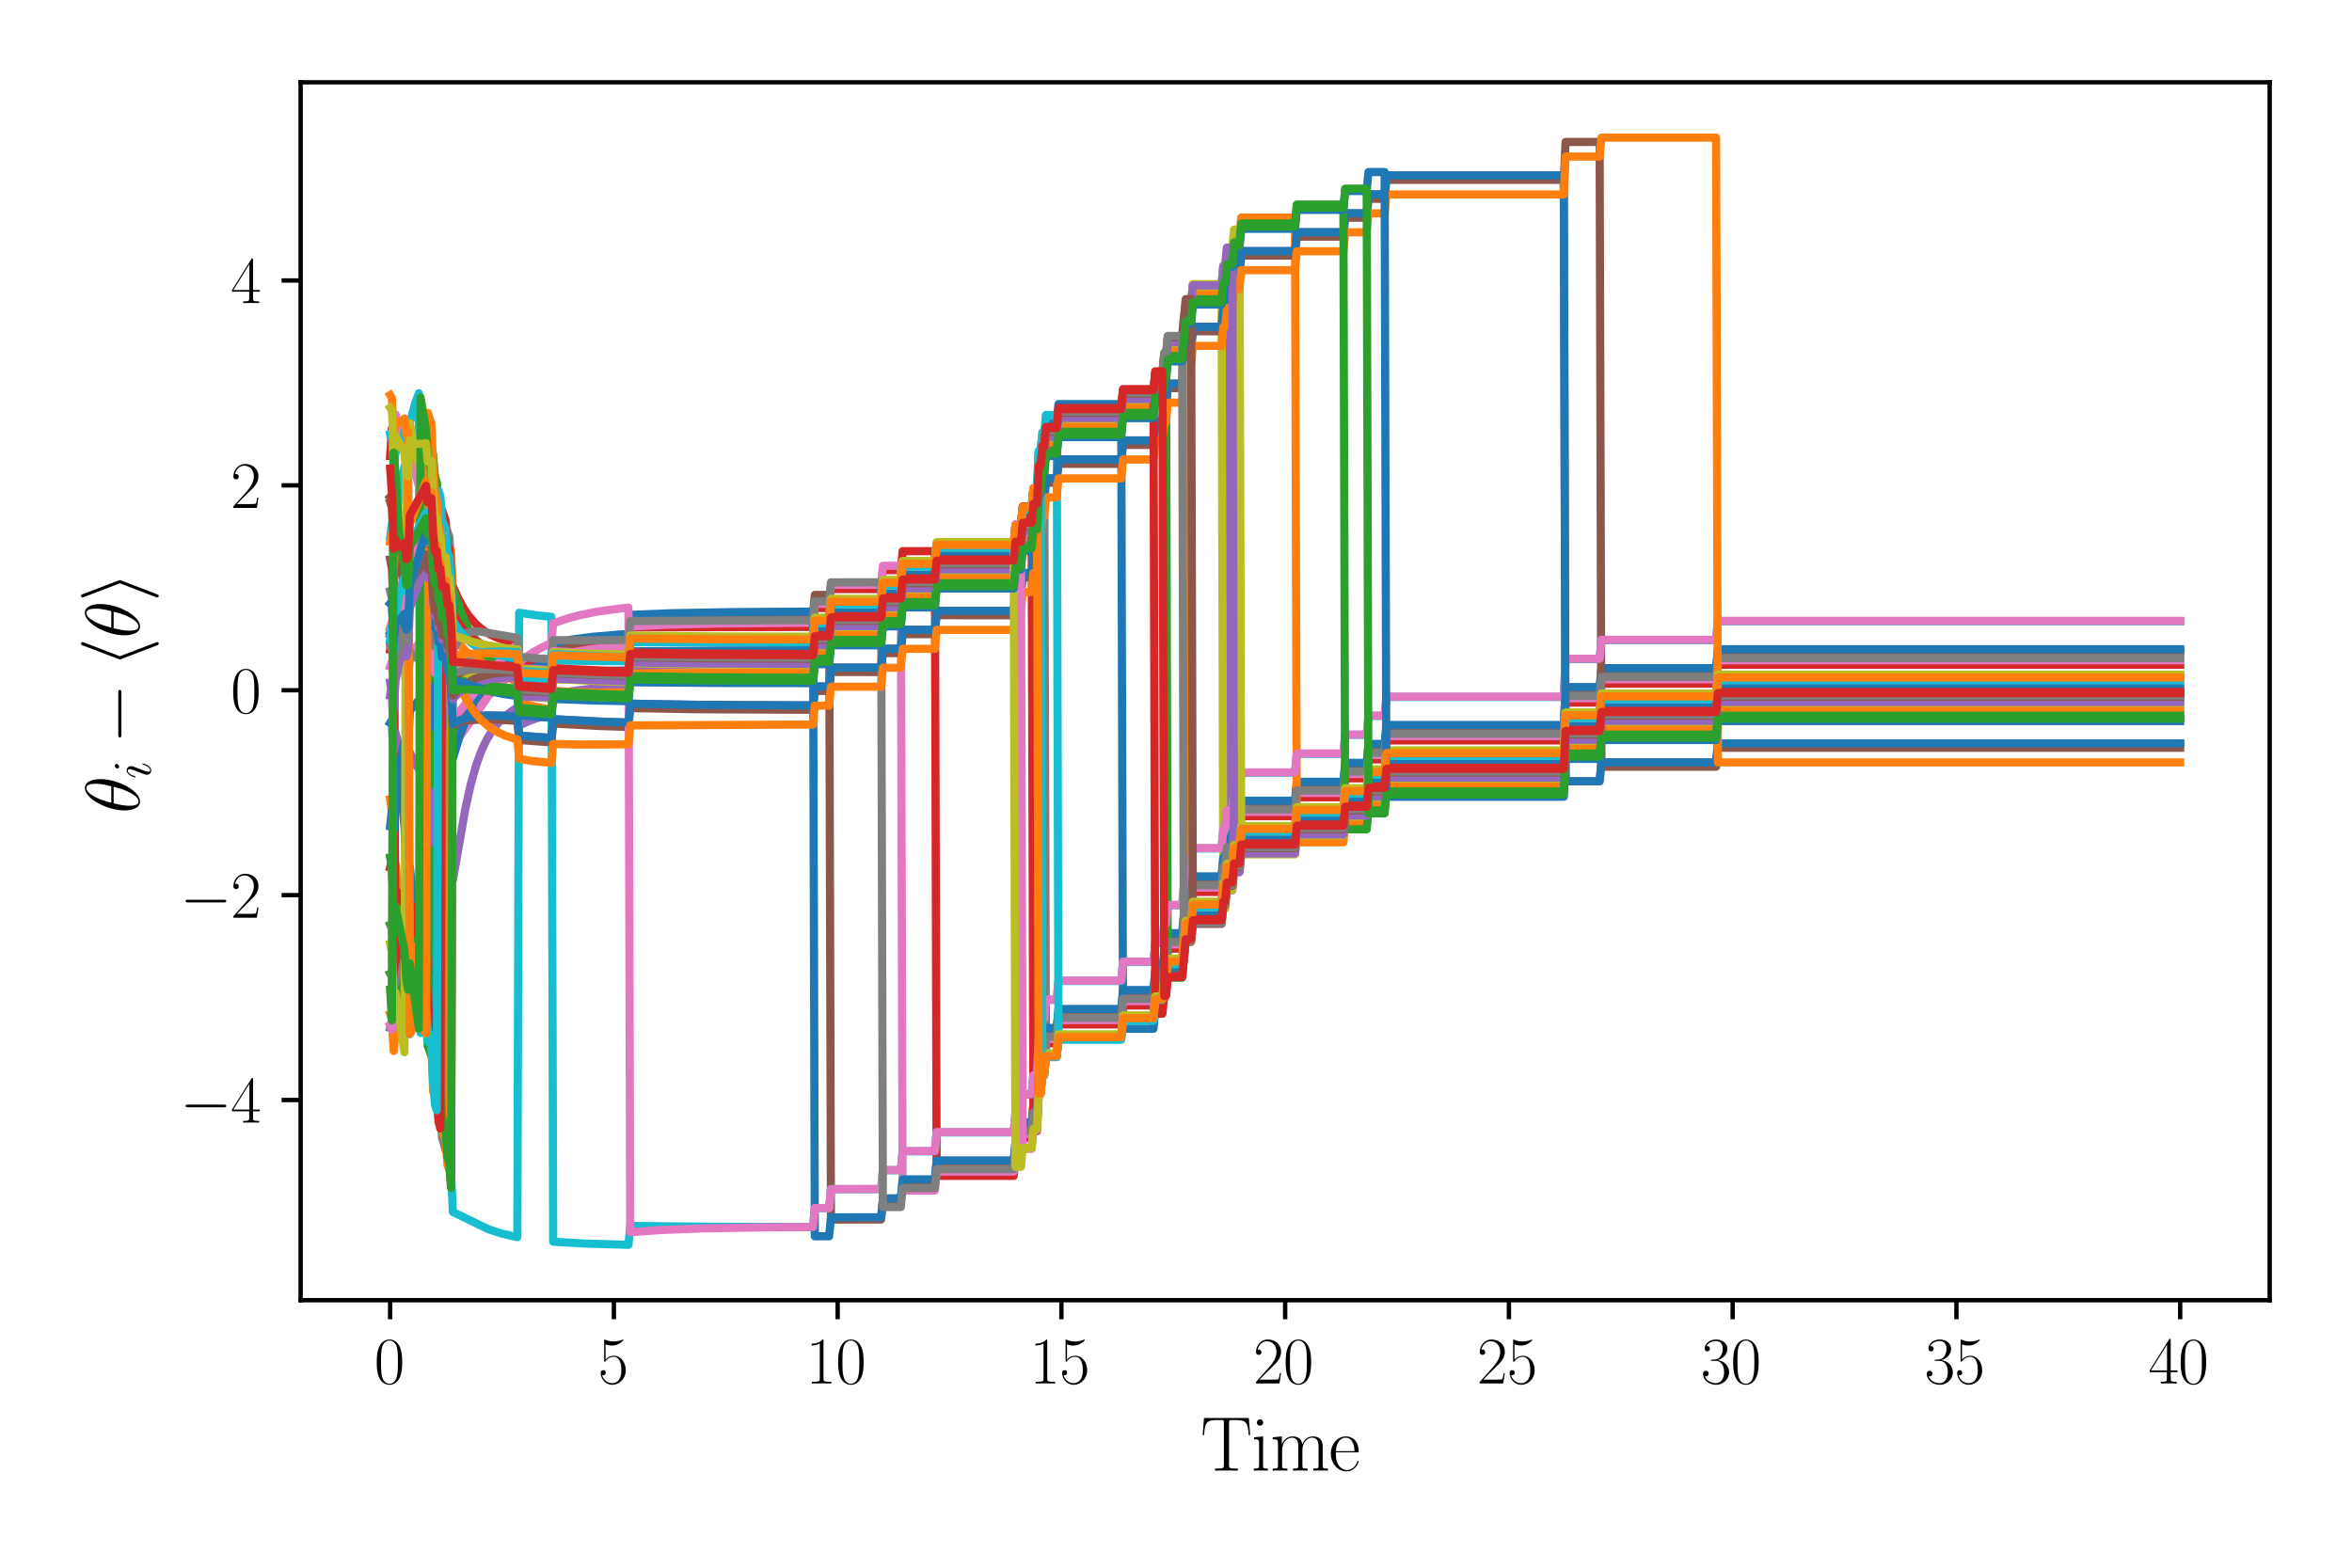 <?xml version="1.0" encoding="utf-8" standalone="no"?>
<!DOCTYPE svg PUBLIC "-//W3C//DTD SVG 1.1//EN"
  "http://www.w3.org/Graphics/SVG/1.1/DTD/svg11.dtd">
<svg xmlns:xlink="http://www.w3.org/1999/xlink" width="432pt" height="288pt" viewBox="0 0 432 288" xmlns="http://www.w3.org/2000/svg" version="1.1">
 <defs>
  <style type="text/css">*{stroke-linejoin: round; stroke-linecap: butt}</style>
 </defs>
 <g id="figure_1">
  <g id="patch_1">
   <path d="M 0 288 
L 432 288 
L 432 0 
L 0 0 
z
" style="fill: #ffffff"/>
  </g>
  <g id="axes_1">
   <g id="patch_2">
    <path d="M 55.219 238.855 
L 416.88 238.855 
L 416.88 15.12 
L 55.219 15.12 
z
" style="fill: #ffffff"/>
   </g>
   <g id="matplotlib.axis_1">
    <g id="xtick_1">
     <g id="line2d_1">
      <defs>
       <path id="m6a64b067f4" d="M 0 0 
L 0 3.5 
" style="stroke: #000000; stroke-width: 0.8"/>
      </defs>
      <g>
       <use xlink:href="#m6a64b067f4" x="71.658" y="238.855" style="stroke: #000000; stroke-width: 0.8"/>
      </g>
     </g>
     <g id="text_1">
      <!-- $\mathdefault{0}$ -->
      <g transform="translate(68.732 254.157) scale(0.12 -0.12)">
       <defs>
        <path id="CMR17-30" d="M 2688 2038 
C 2688 2430 2682 3099 2413 3613 
C 2176 4063 1798 4224 1466 4224 
C 1158 4224 768 4082 525 3620 
C 269 3137 243 2539 243 2038 
C 243 1671 250 1112 448 623 
C 723 -39 1216 -128 1466 -128 
C 1760 -128 2208 -7 2470 604 
C 2662 1048 2688 1568 2688 2038 
z
M 1466 -26 
C 1056 -26 813 328 723 816 
C 653 1196 653 1749 653 2109 
C 653 2604 653 3015 736 3407 
C 858 3954 1216 4121 1466 4121 
C 1728 4121 2067 3947 2189 3420 
C 2272 3054 2278 2623 2278 2109 
C 2278 1691 2278 1176 2202 797 
C 2067 96 1690 -26 1466 -26 
z
" transform="scale(0.016)"/>
       </defs>
       <use xlink:href="#CMR17-30" transform="scale(0.996)"/>
      </g>
     </g>
    </g>
    <g id="xtick_2">
     <g id="line2d_2">
      <g>
       <use xlink:href="#m6a64b067f4" x="112.756" y="238.855" style="stroke: #000000; stroke-width: 0.8"/>
      </g>
     </g>
     <g id="text_2">
      <!-- $\mathdefault{5}$ -->
      <g transform="translate(109.83 254.157) scale(0.12 -0.12)">
       <defs>
        <path id="CMR17-35" d="M 730 3750 
C 794 3724 1056 3641 1325 3641 
C 1920 3641 2246 3961 2432 4140 
C 2432 4191 2432 4224 2394 4224 
C 2387 4224 2374 4224 2323 4198 
C 2099 4102 1837 4032 1517 4032 
C 1325 4032 1037 4055 723 4191 
C 653 4224 640 4224 634 4224 
C 602 4224 595 4217 595 4090 
L 595 2231 
C 595 2113 595 2080 659 2080 
C 691 2080 704 2093 736 2139 
C 941 2435 1222 2560 1542 2560 
C 1766 2560 2246 2415 2246 1293 
C 2246 1087 2246 716 2054 422 
C 1894 159 1645 25 1370 25 
C 947 25 518 319 403 812 
C 429 806 480 793 506 793 
C 589 793 749 838 749 1036 
C 749 1209 627 1280 506 1280 
C 358 1280 262 1190 262 1011 
C 262 454 704 -128 1382 -128 
C 2042 -128 2669 441 2669 1267 
C 2669 2054 2170 2662 1549 2662 
C 1222 2662 947 2540 730 2304 
L 730 3750 
z
" transform="scale(0.016)"/>
       </defs>
       <use xlink:href="#CMR17-35" transform="scale(0.996)"/>
      </g>
     </g>
    </g>
    <g id="xtick_3">
     <g id="line2d_3">
      <g>
       <use xlink:href="#m6a64b067f4" x="153.854" y="238.855" style="stroke: #000000; stroke-width: 0.8"/>
      </g>
     </g>
     <g id="text_3">
      <!-- $\mathdefault{10}$ -->
      <g transform="translate(148.001 254.157) scale(0.12 -0.12)">
       <defs>
        <path id="CMR17-31" d="M 1702 4083 
C 1702 4217 1696 4224 1606 4224 
C 1357 3927 979 3833 621 3820 
C 602 3820 570 3820 563 3808 
C 557 3795 557 3782 557 3648 
C 755 3648 1088 3686 1344 3839 
L 1344 467 
C 1344 243 1331 166 781 166 
L 589 166 
L 589 0 
C 896 6 1216 12 1523 12 
C 1830 12 2150 6 2458 0 
L 2458 166 
L 2266 166 
C 1715 166 1702 236 1702 467 
L 1702 4083 
z
" transform="scale(0.016)"/>
       </defs>
       <use xlink:href="#CMR17-31" transform="scale(0.996)"/>
       <use xlink:href="#CMR17-30" transform="translate(45.69 0) scale(0.996)"/>
      </g>
     </g>
    </g>
    <g id="xtick_4">
     <g id="line2d_4">
      <g>
       <use xlink:href="#m6a64b067f4" x="194.952" y="238.855" style="stroke: #000000; stroke-width: 0.8"/>
      </g>
     </g>
     <g id="text_4">
      <!-- $\mathdefault{15}$ -->
      <g transform="translate(189.099 254.157) scale(0.12 -0.12)">
       <use xlink:href="#CMR17-31" transform="scale(0.996)"/>
       <use xlink:href="#CMR17-35" transform="translate(45.69 0) scale(0.996)"/>
      </g>
     </g>
    </g>
    <g id="xtick_5">
     <g id="line2d_5">
      <g>
       <use xlink:href="#m6a64b067f4" x="236.05" y="238.855" style="stroke: #000000; stroke-width: 0.8"/>
      </g>
     </g>
     <g id="text_5">
      <!-- $\mathdefault{20}$ -->
      <g transform="translate(230.197 254.157) scale(0.12 -0.12)">
       <defs>
        <path id="CMR17-32" d="M 2669 990 
L 2554 990 
C 2490 537 2438 460 2413 422 
C 2381 371 1920 371 1830 371 
L 602 371 
C 832 620 1280 1073 1824 1596 
C 2214 1966 2669 2400 2669 3033 
C 2669 3788 2067 4224 1395 4224 
C 691 4224 262 3603 262 3027 
C 262 2777 448 2745 525 2745 
C 589 2745 781 2783 781 3007 
C 781 3206 614 3264 525 3264 
C 486 3264 448 3257 422 3244 
C 544 3788 915 4057 1306 4057 
C 1862 4057 2227 3616 2227 3033 
C 2227 2477 1901 1998 1536 1583 
L 262 147 
L 262 0 
L 2515 0 
L 2669 990 
z
" transform="scale(0.016)"/>
       </defs>
       <use xlink:href="#CMR17-32" transform="scale(0.996)"/>
       <use xlink:href="#CMR17-30" transform="translate(45.69 0) scale(0.996)"/>
      </g>
     </g>
    </g>
    <g id="xtick_6">
     <g id="line2d_6">
      <g>
       <use xlink:href="#m6a64b067f4" x="277.147" y="238.855" style="stroke: #000000; stroke-width: 0.8"/>
      </g>
     </g>
     <g id="text_6">
      <!-- $\mathdefault{25}$ -->
      <g transform="translate(271.294 254.157) scale(0.12 -0.12)">
       <use xlink:href="#CMR17-32" transform="scale(0.996)"/>
       <use xlink:href="#CMR17-35" transform="translate(45.69 0) scale(0.996)"/>
      </g>
     </g>
    </g>
    <g id="xtick_7">
     <g id="line2d_7">
      <g>
       <use xlink:href="#m6a64b067f4" x="318.245" y="238.855" style="stroke: #000000; stroke-width: 0.8"/>
      </g>
     </g>
     <g id="text_7">
      <!-- $\mathdefault{30}$ -->
      <g transform="translate(312.392 254.157) scale(0.12 -0.12)">
       <defs>
        <path id="CMR17-33" d="M 1414 2176 
C 1984 2176 2234 1673 2234 1094 
C 2234 322 1824 25 1453 25 
C 1114 25 563 193 390 691 
C 422 678 454 678 486 678 
C 640 678 755 780 755 947 
C 755 1132 614 1216 486 1216 
C 378 1216 211 1164 211 927 
C 211 335 787 -128 1466 -128 
C 2176 -128 2720 432 2720 1087 
C 2720 1718 2208 2176 1600 2246 
C 2086 2347 2554 2776 2554 3353 
C 2554 3856 2048 4224 1472 4224 
C 890 4224 378 3862 378 3347 
C 378 3123 544 3084 627 3084 
C 762 3084 877 3167 877 3334 
C 877 3500 762 3584 627 3584 
C 602 3584 570 3584 544 3571 
C 730 3999 1235 4076 1459 4076 
C 1683 4076 2106 3966 2106 3347 
C 2106 3167 2080 2851 1862 2574 
C 1670 2329 1453 2316 1242 2297 
C 1210 2297 1062 2284 1037 2284 
C 992 2278 966 2272 966 2227 
C 966 2182 973 2176 1101 2176 
L 1414 2176 
z
" transform="scale(0.016)"/>
       </defs>
       <use xlink:href="#CMR17-33" transform="scale(0.996)"/>
       <use xlink:href="#CMR17-30" transform="translate(45.69 0) scale(0.996)"/>
      </g>
     </g>
    </g>
    <g id="xtick_8">
     <g id="line2d_8">
      <g>
       <use xlink:href="#m6a64b067f4" x="359.343" y="238.855" style="stroke: #000000; stroke-width: 0.8"/>
      </g>
     </g>
     <g id="text_8">
      <!-- $\mathdefault{35}$ -->
      <g transform="translate(353.49 254.157) scale(0.12 -0.12)">
       <use xlink:href="#CMR17-33" transform="scale(0.996)"/>
       <use xlink:href="#CMR17-35" transform="translate(45.69 0) scale(0.996)"/>
      </g>
     </g>
    </g>
    <g id="xtick_9">
     <g id="line2d_9">
      <g>
       <use xlink:href="#m6a64b067f4" x="400.441" y="238.855" style="stroke: #000000; stroke-width: 0.8"/>
      </g>
     </g>
     <g id="text_9">
      <!-- $\mathdefault{40}$ -->
      <g transform="translate(394.588 254.157) scale(0.12 -0.12)">
       <defs>
        <path id="CMR17-34" d="M 2150 4147 
C 2150 4281 2144 4288 2029 4288 
L 128 1254 
L 128 1088 
L 1779 1088 
L 1779 460 
C 1779 230 1766 166 1318 166 
L 1197 166 
L 1197 0 
C 1402 12 1747 12 1965 12 
C 2182 12 2528 12 2733 0 
L 2733 166 
L 2611 166 
C 2163 166 2150 230 2150 460 
L 2150 1088 
L 2803 1088 
L 2803 1254 
L 2150 1254 
L 2150 4147 
z
M 1798 3723 
L 1798 1254 
L 256 1254 
L 1798 3723 
z
" transform="scale(0.016)"/>
       </defs>
       <use xlink:href="#CMR17-34" transform="scale(0.996)"/>
       <use xlink:href="#CMR17-30" transform="translate(45.69 0) scale(0.996)"/>
      </g>
     </g>
    </g>
    <g id="text_10">
     <!-- Time -->
     <g transform="translate(220.496 270.168) scale(0.14 -0.14)">
      <defs>
       <path id="CMR17-54" d="M 3981 4332 
L 288 4332 
L 179 2924 
L 294 2924 
C 378 3981 467 4166 1453 4166 
C 1568 4166 1754 4166 1805 4159 
C 1926 4140 1926 4064 1926 3917 
L 1926 465 
C 1926 236 1907 166 1376 166 
L 1197 166 
L 1197 0 
C 1504 6 1824 12 2138 12 
C 2451 12 2771 6 3078 0 
L 3078 166 
L 2899 166 
C 2368 166 2349 236 2349 465 
L 2349 3917 
C 2349 4057 2349 4134 2464 4159 
C 2515 4166 2701 4166 2816 4166 
C 3795 4166 3891 3981 3974 2924 
L 4090 2924 
L 3981 4332 
z
" transform="scale(0.016)"/>
       <path id="CMR17-69" d="M 992 3961 
C 992 4102 877 4224 730 4224 
C 589 4224 467 4108 467 3961 
C 467 3820 582 3699 730 3699 
C 870 3699 992 3814 992 3961 
z
M 243 2745 
L 243 2579 
C 602 2579 653 2540 653 2231 
L 653 443 
C 653 198 627 166 218 166 
L 218 0 
C 371 12 646 12 806 12 
C 960 12 1222 12 1370 0 
L 1370 166 
C 992 166 979 205 979 436 
L 979 2816 
L 243 2745 
z
" transform="scale(0.016)"/>
       <path id="CMR17-6d" d="M 4326 1954 
C 4326 2276 4269 2816 3507 2816 
C 3072 2816 2771 2520 2656 2173 
L 2650 2173 
C 2573 2700 2195 2816 1837 2816 
C 1331 2816 1069 2424 973 2166 
L 966 2166 
L 966 2816 
L 211 2745 
L 211 2578 
C 589 2578 646 2540 646 2231 
L 646 443 
C 646 198 621 166 211 166 
L 211 0 
C 365 12 646 12 813 12 
C 979 12 1267 12 1421 0 
L 1421 166 
C 1011 166 986 192 986 443 
L 986 1678 
C 986 2269 1344 2713 1792 2713 
C 2266 2713 2317 2289 2317 1980 
L 2317 443 
C 2317 198 2291 166 1882 166 
L 1882 0 
C 2035 12 2317 12 2483 12 
C 2650 12 2938 12 3091 0 
L 3091 166 
C 2682 166 2656 192 2656 443 
L 2656 1678 
C 2656 2269 3014 2713 3462 2713 
C 3936 2713 3987 2289 3987 1980 
L 3987 443 
C 3987 198 3962 166 3552 166 
L 3552 0 
C 3706 12 3987 12 4154 12 
C 4320 12 4608 12 4762 0 
L 4762 166 
C 4352 166 4326 192 4326 443 
L 4326 1954 
z
" transform="scale(0.016)"/>
       <path id="CMR17-65" d="M 2438 1503 
C 2464 1529 2464 1542 2464 1606 
C 2464 2251 2118 2816 1389 2816 
C 710 2816 173 2175 173 1394 
C 173 554 781 -64 1459 -64 
C 2176 -64 2458 619 2458 755 
C 2458 800 2419 800 2406 800 
C 2362 800 2355 787 2330 709 
C 2189 270 1837 51 1504 51 
C 1229 51 954 206 781 490 
C 582 819 582 1200 582 1503 
L 2438 1503 
z
M 589 1600 
C 634 2511 1126 2713 1382 2713 
C 1818 2713 2112 2308 2118 1600 
L 589 1600 
z
" transform="scale(0.016)"/>
      </defs>
      <use xlink:href="#CMR17-54" transform="scale(0.996)"/>
      <use xlink:href="#CMR17-69" transform="translate(66.51 0) scale(0.996)"/>
      <use xlink:href="#CMR17-6d" transform="translate(91.381 0) scale(0.996)"/>
      <use xlink:href="#CMR17-65" transform="translate(168.301 0) scale(0.996)"/>
     </g>
    </g>
   </g>
   <g id="matplotlib.axis_2">
    <g id="ytick_1">
     <g id="line2d_10">
      <defs>
       <path id="mc84ad49da4" d="M 0 0 
L -3.5 0 
" style="stroke: #000000; stroke-width: 0.8"/>
      </defs>
      <g>
       <use xlink:href="#mc84ad49da4" x="55.219" y="202.083" style="stroke: #000000; stroke-width: 0.8"/>
      </g>
     </g>
     <g id="text_11">
      <!-- $\mathdefault{−4}$ -->
      <g transform="translate(33.068 206.234) scale(0.12 -0.12)">
       <defs>
        <path id="CMSY10-0" d="M 4218 1472 
C 4326 1472 4442 1472 4442 1600 
C 4442 1728 4326 1728 4218 1728 
L 755 1728 
C 646 1728 531 1728 531 1600 
C 531 1472 646 1472 755 1472 
L 4218 1472 
z
" transform="scale(0.016)"/>
       </defs>
       <use xlink:href="#CMSY10-0" transform="scale(0.996)"/>
       <use xlink:href="#CMR17-34" transform="translate(77.487 0) scale(0.996)"/>
      </g>
     </g>
    </g>
    <g id="ytick_2">
     <g id="line2d_11">
      <g>
       <use xlink:href="#mc84ad49da4" x="55.219" y="164.443" style="stroke: #000000; stroke-width: 0.8"/>
      </g>
     </g>
     <g id="text_12">
      <!-- $\mathdefault{−2}$ -->
      <g transform="translate(33.068 168.594) scale(0.12 -0.12)">
       <use xlink:href="#CMSY10-0" transform="scale(0.996)"/>
       <use xlink:href="#CMR17-32" transform="translate(77.487 0) scale(0.996)"/>
      </g>
     </g>
    </g>
    <g id="ytick_3">
     <g id="line2d_12">
      <g>
       <use xlink:href="#mc84ad49da4" x="55.219" y="126.804" style="stroke: #000000; stroke-width: 0.8"/>
      </g>
     </g>
     <g id="text_13">
      <!-- $\mathdefault{0}$ -->
      <g transform="translate(42.366 130.955) scale(0.12 -0.12)">
       <use xlink:href="#CMR17-30" transform="scale(0.996)"/>
      </g>
     </g>
    </g>
    <g id="ytick_4">
     <g id="line2d_13">
      <g>
       <use xlink:href="#mc84ad49da4" x="55.219" y="89.165" style="stroke: #000000; stroke-width: 0.8"/>
      </g>
     </g>
     <g id="text_14">
      <!-- $\mathdefault{2}$ -->
      <g transform="translate(42.366 93.316) scale(0.12 -0.12)">
       <use xlink:href="#CMR17-32" transform="scale(0.996)"/>
      </g>
     </g>
    </g>
    <g id="ytick_5">
     <g id="line2d_14">
      <g>
       <use xlink:href="#mc84ad49da4" x="55.219" y="51.526" style="stroke: #000000; stroke-width: 0.8"/>
      </g>
     </g>
     <g id="text_15">
      <!-- $\mathdefault{4}$ -->
      <g transform="translate(42.366 55.677) scale(0.12 -0.12)">
       <use xlink:href="#CMR17-34" transform="scale(0.996)"/>
      </g>
     </g>
    </g>
    <g id="text_16">
     <!-- $\theta_i - \left&lt;\theta\right&gt;$ -->
     <g transform="translate(25.581 149.455) rotate(-90) scale(0.14 -0.14)">
      <defs>
       <path id="CMMI12-12" d="M 2835 3200 
C 2835 3849 2630 4480 2106 4480 
C 1210 4480 256 2615 256 1215 
C 256 922 320 -64 992 -64 
C 1862 -64 2835 1755 2835 3200 
z
M 896 2304 
C 992 2679 1126 3213 1382 3665 
C 1594 4046 1818 4351 2099 4351 
C 2310 4351 2451 4173 2451 3563 
C 2451 3334 2432 3016 2246 2304 
L 896 2304 
z
M 2202 2112 
C 2042 1488 1907 1088 1677 687 
C 1491 362 1267 64 998 64 
C 800 64 640 216 640 846 
C 640 1259 742 1692 845 2112 
L 2202 2112 
z
" transform="scale(0.016)"/>
       <path id="CMMI12-69" d="M 1811 913 
C 1811 945 1786 970 1747 970 
C 1690 970 1683 951 1651 842 
C 1485 261 1222 64 1011 64 
C 934 64 845 83 845 274 
C 845 447 922 638 992 830 
L 1440 2017 
C 1459 2068 1504 2183 1504 2305 
C 1504 2573 1312 2816 998 2816 
C 410 2816 173 1890 173 1838 
C 173 1813 198 1781 243 1781 
C 301 1781 307 1807 333 1896 
C 486 2432 730 2687 979 2687 
C 1037 2687 1146 2681 1146 2477 
C 1146 2311 1062 2100 1011 1960 
L 563 772 
C 525 670 486 568 486 453 
C 486 166 685 -64 992 -64 
C 1581 -64 1811 868 1811 913 
z
M 1760 4012 
C 1760 4108 1683 4224 1542 4224 
C 1395 4224 1229 4083 1229 3916 
C 1229 3756 1363 3705 1440 3705 
C 1613 3705 1760 3871 1760 4012 
z
" transform="scale(0.016)"/>
       <path id="CMSY10-68" d="M 2099 4557 
C 2131 4627 2131 4640 2131 4672 
C 2131 4742 2074 4800 2003 4800 
C 1946 4800 1901 4768 1856 4653 
L 736 1715 
C 723 1677 704 1638 704 1600 
C 704 1580 704 1568 736 1491 
L 1856 -1447 
C 1882 -1517 1914 -1600 2003 -1600 
C 2074 -1600 2131 -1543 2131 -1472 
C 2131 -1453 2131 -1440 2099 -1370 
L 966 1600 
L 2099 4557 
z
" transform="scale(0.016)"/>
       <path id="CMSY10-69" d="M 1747 1491 
C 1779 1568 1779 1580 1779 1600 
C 1779 1619 1779 1632 1747 1709 
L 627 4653 
C 589 4761 550 4800 480 4800 
C 410 4800 352 4742 352 4672 
C 352 4653 352 4640 384 4569 
L 1517 1600 
L 384 -1357 
C 352 -1428 352 -1440 352 -1472 
C 352 -1543 410 -1600 480 -1600 
C 563 -1600 589 -1536 614 -1472 
L 1747 1491 
z
" transform="scale(0.016)"/>
      </defs>
      <use xlink:href="#CMMI12-12" transform="scale(0.996)"/>
      <use xlink:href="#CMMI12-69" transform="translate(45.46 -14.944) scale(0.697)"/>
      <use xlink:href="#CMSY10-0" transform="translate(91.392 0) scale(0.996)"/>
      <use xlink:href="#CMSY10-68" transform="translate(191.019 0) scale(0.996)"/>
      <use xlink:href="#CMMI12-12" transform="translate(229.762 0) scale(0.996)"/>
      <use xlink:href="#CMSY10-69" transform="translate(277.932 0) scale(0.996)"/>
     </g>
    </g>
   </g>
   <g id="line2d_15">
    <path d="M 71.658 132.795 
L 71.987 132.992 
L 72.317 140.589 
L 72.646 138.288 
L 73.304 142.385 
L 73.962 148.493 
L 74.291 152.023 
L 74.62 159.143 
L 74.949 162.744 
L 75.279 159.235 
L 76.266 168.311 
L 77.911 181.004 
L 78.241 183.42 
L 78.57 189.284 
L 79.228 193.875 
L 79.557 84.707 
L 79.886 90.128 
L 80.215 91.85 
L 80.544 96.813 
L 80.873 98.071 
L 81.203 102.607 
L 81.861 104.272 
L 82.19 108.42 
L 82.519 109.014 
L 82.848 113.026 
L 83.177 120.463 
L 84.165 121.64 
L 85.152 122.454 
L 86.139 122.973 
L 87.456 123.361 
L 89.101 123.589 
L 91.734 123.706 
L 95.025 123.689 
L 95.354 127.161 
L 101.278 126.986 
L 101.607 123.497 
L 115.43 123.143 
L 115.759 119.66 
L 131.886 119.503 
L 149.329 119.458 
L 149.658 115.98 
L 152.291 115.977 
L 152.62 112.499 
L 161.835 112.493 
L 162.164 109.015 
L 165.455 109.014 
L 165.784 105.536 
L 171.708 105.535 
L 172.037 102.057 
L 186.189 102.055 
L 186.518 98.577 
L 187.506 98.577 
L 187.835 95.099 
L 189.48 95.099 
L 189.809 91.621 
L 190.468 91.621 
L 190.797 84.666 
L 191.126 84.666 
L 191.455 81.188 
L 191.784 81.188 
L 192.113 77.71 
L 194.088 77.71 
L 194.417 74.232 
L 205.936 74.232 
L 206.265 189.001 
L 211.86 189.001 
L 212.189 185.523 
L 213.505 185.523 
L 213.835 182.045 
L 214.164 182.045 
L 214.493 178.567 
L 217.126 178.567 
L 217.784 171.612 
L 218.771 171.612 
L 219.1 168.134 
L 224.366 168.134 
L 224.695 164.656 
L 225.024 164.656 
L 225.353 161.178 
L 226.341 161.178 
L 226.67 157.7 
L 227.657 157.7 
L 227.986 154.222 
L 237.86 154.222 
L 238.189 150.744 
L 246.746 150.744 
L 247.075 147.267 
L 251.024 147.267 
L 251.353 143.789 
L 254.315 143.789 
L 254.644 140.311 
L 287.226 140.311 
L 287.556 133.355 
L 293.809 133.355 
L 294.138 129.877 
L 315.201 129.877 
L 315.53 126.399 
L 400.441 126.399 
L 400.441 126.399 
" clip-path="url(#p280e4c1ae8)" style="fill: none; stroke: #1f77b4; stroke-width: 1.5; stroke-linecap: square"/>
   </g>
   <g id="line2d_16">
    <path d="M 71.658 146.856 
L 71.987 149.137 
L 72.317 158.931 
L 72.646 158.715 
L 73.633 168.192 
L 74.291 172.469 
L 74.62 177.492 
L 74.949 178.77 
L 75.279 172.922 
L 76.924 178.161 
L 77.911 182.175 
L 78.241 183.689 
L 78.57 188.745 
L 79.228 191.995 
L 79.557 200.548 
L 79.886 87.298 
L 80.215 88.701 
L 80.544 93.437 
L 80.873 94.543 
L 81.203 98.983 
L 81.861 100.554 
L 82.19 104.684 
L 82.519 105.273 
L 82.848 109.291 
L 83.177 116.748 
L 84.494 118.477 
L 85.81 119.868 
L 87.127 120.967 
L 88.443 121.815 
L 90.089 122.598 
L 92.063 123.243 
L 94.367 123.725 
L 95.025 123.825 
L 95.354 127.348 
L 98.645 127.66 
L 101.278 127.79 
L 101.607 124.324 
L 108.19 124.429 
L 115.43 124.432 
L 115.759 120.954 
L 149.329 120.905 
L 149.658 117.427 
L 152.291 117.426 
L 152.62 113.949 
L 161.835 113.947 
L 162.164 110.469 
L 165.455 110.468 
L 165.784 106.99 
L 171.708 106.99 
L 172.037 103.512 
L 186.189 103.511 
L 186.518 100.034 
L 187.506 100.034 
L 187.835 96.556 
L 189.48 96.556 
L 189.809 93.078 
L 190.468 93.078 
L 190.797 86.122 
L 191.126 86.122 
L 191.455 82.644 
L 191.784 82.644 
L 192.113 79.166 
L 194.088 79.166 
L 194.417 75.688 
L 205.936 75.688 
L 206.265 72.211 
L 211.86 72.211 
L 212.189 68.733 
L 213.505 68.733 
L 213.835 65.255 
L 214.164 65.255 
L 214.493 61.777 
L 217.126 61.777 
L 217.455 58.299 
L 217.784 173.068 
L 218.771 173.068 
L 219.1 169.591 
L 224.366 169.591 
L 224.695 166.113 
L 225.024 166.113 
L 225.353 162.635 
L 226.341 162.635 
L 226.67 159.157 
L 227.657 159.157 
L 227.986 155.679 
L 237.86 155.679 
L 238.189 152.201 
L 246.746 152.201 
L 247.075 148.723 
L 251.024 148.723 
L 251.353 145.246 
L 254.315 145.246 
L 254.644 141.768 
L 287.226 141.768 
L 287.556 134.812 
L 293.809 134.812 
L 294.138 131.334 
L 315.201 131.334 
L 315.53 127.856 
L 400.441 127.856 
L 400.441 127.856 
" clip-path="url(#p280e4c1ae8)" style="fill: none; stroke: #ff7f0e; stroke-width: 1.5; stroke-linecap: square"/>
   </g>
   <g id="line2d_17">
    <path d="M 71.658 169.894 
L 71.987 170.709 
L 72.317 178.826 
L 72.646 176.639 
L 73.304 178.735 
L 73.962 179.847 
L 74.291 180.205 
L 74.62 184.04 
L 74.949 184.479 
L 75.279 178.105 
L 75.937 179.775 
L 76.924 183.202 
L 78.241 187.709 
L 78.57 192.158 
L 79.228 193.955 
L 79.557 83.508 
L 79.886 87.8 
L 80.215 88.582 
L 80.544 92.804 
L 80.873 93.506 
L 81.203 97.642 
L 81.861 98.822 
L 82.19 102.826 
L 82.519 103.315 
L 82.848 107.248 
L 83.177 114.627 
L 84.494 116.065 
L 85.81 117.17 
L 87.127 118.012 
L 88.772 118.784 
L 90.747 119.422 
L 93.051 119.91 
L 95.025 120.191 
L 95.354 123.706 
L 99.304 124.028 
L 101.278 124.127 
L 101.607 120.663 
L 108.848 120.845 
L 115.43 120.911 
L 115.759 117.435 
L 142.746 117.491 
L 149.329 117.493 
L 149.658 114.015 
L 152.291 114.016 
L 152.62 110.538 
L 161.835 110.539 
L 162.164 107.061 
L 165.455 107.062 
L 165.784 103.584 
L 171.708 103.584 
L 172.037 100.106 
L 186.189 100.107 
L 186.518 96.629 
L 187.506 96.629 
L 187.835 93.151 
L 189.48 93.151 
L 189.809 89.673 
L 190.468 89.673 
L 190.797 200.964 
L 191.126 200.964 
L 191.455 197.487 
L 191.784 197.487 
L 192.113 194.009 
L 194.088 194.009 
L 194.417 190.531 
L 205.936 190.531 
L 206.265 187.053 
L 211.86 187.053 
L 212.189 183.575 
L 213.505 183.575 
L 213.835 180.097 
L 214.164 180.097 
L 214.493 176.62 
L 217.126 176.62 
L 217.784 169.664 
L 218.771 169.664 
L 219.1 166.186 
L 224.366 166.186 
L 224.695 162.708 
L 225.024 162.708 
L 225.353 159.23 
L 226.341 159.23 
L 226.67 155.752 
L 227.657 155.752 
L 227.986 152.275 
L 237.86 152.275 
L 238.189 148.797 
L 246.746 148.797 
L 247.075 145.319 
L 251.024 145.319 
L 251.353 141.841 
L 254.315 141.841 
L 254.644 138.363 
L 287.226 138.363 
L 287.556 131.407 
L 293.809 131.407 
L 294.138 127.93 
L 315.201 127.93 
L 315.53 124.452 
L 400.441 124.452 
L 400.441 124.452 
" clip-path="url(#p280e4c1ae8)" style="fill: none; stroke: #2ca02c; stroke-width: 1.5; stroke-linecap: square"/>
   </g>
   <g id="line2d_18">
    <path d="M 71.658 83.771 
L 71.987 78.68 
L 72.317 80.165 
L 72.646 189.473 
L 73.304 180.17 
L 73.962 174.148 
L 74.291 172.27 
L 74.62 174.482 
L 74.949 173.725 
L 75.279 166.429 
L 75.608 166.426 
L 75.937 166.696 
L 76.595 167.859 
L 77.253 169.625 
L 78.241 173.026 
L 78.57 177.776 
L 79.228 180.449 
L 79.557 188.779 
L 79.886 193.637 
L 80.215 195.008 
L 80.544 199.829 
L 80.873 201.131 
L 81.203 205.859 
L 81.861 208.168 
L 82.19 212.7 
L 82.519 213.687 
L 82.848 218.086 
L 83.177 107.655 
L 84.165 109.902 
L 85.152 111.72 
L 86.139 113.185 
L 87.456 114.691 
L 88.772 115.796 
L 90.089 116.604 
L 91.734 117.316 
L 93.709 117.874 
L 95.025 118.125 
L 95.354 121.655 
L 98.316 121.974 
L 101.278 122.128 
L 101.607 118.661 
L 107.861 118.744 
L 115.43 118.727 
L 115.759 115.248 
L 149.329 115.173 
L 149.658 111.695 
L 152.291 111.693 
L 152.62 108.215 
L 161.835 108.213 
L 162.164 104.735 
L 165.455 104.734 
L 165.784 101.256 
L 171.708 101.255 
L 172.037 216.025 
L 186.189 216.024 
L 186.518 212.546 
L 187.506 212.546 
L 187.835 209.068 
L 189.48 209.068 
L 189.809 205.59 
L 190.468 205.59 
L 190.797 198.635 
L 191.126 198.635 
L 191.455 195.157 
L 191.784 195.157 
L 192.113 191.679 
L 194.088 191.679 
L 194.417 188.201 
L 205.936 188.201 
L 206.265 184.723 
L 211.86 184.723 
L 212.189 181.245 
L 213.505 181.245 
L 213.835 177.767 
L 214.164 177.767 
L 214.493 174.289 
L 217.126 174.289 
L 217.784 167.334 
L 218.771 167.334 
L 219.1 163.856 
L 224.366 163.856 
L 224.695 160.378 
L 225.024 160.378 
L 225.353 156.9 
L 226.341 156.9 
L 226.67 153.422 
L 227.657 153.422 
L 227.986 149.944 
L 237.86 149.944 
L 238.189 146.467 
L 246.746 146.467 
L 247.075 142.989 
L 251.024 142.989 
L 251.353 139.511 
L 254.315 139.511 
L 254.644 136.033 
L 287.226 136.033 
L 287.556 129.077 
L 293.809 129.077 
L 294.138 125.599 
L 315.201 125.599 
L 315.53 122.122 
L 400.441 122.122 
L 400.441 122.122 
" clip-path="url(#p280e4c1ae8)" style="fill: none; stroke: #d62728; stroke-width: 1.5; stroke-linecap: square"/>
   </g>
   <g id="line2d_19">
    <path d="M 71.658 125.379 
L 71.987 127.694 
L 72.317 136.562 
L 72.646 134.631 
L 73.304 136.906 
L 74.291 139.374 
L 74.62 143.623 
L 74.949 144.393 
L 75.279 138.199 
L 76.266 140.285 
L 77.253 141.821 
L 77.911 142.407 
L 78.241 142.535 
L 78.57 146.017 
L 78.899 145.883 
L 79.228 145.6 
L 79.557 152.114 
L 79.886 154.986 
L 80.215 154.214 
L 80.544 156.757 
L 80.873 155.664 
L 81.203 157.897 
L 81.861 154.985 
L 82.19 156.816 
L 82.519 155.057 
L 82.848 156.685 
L 83.177 161.719 
L 85.481 148.514 
L 86.468 144.071 
L 87.456 140.572 
L 88.443 137.875 
L 89.43 135.801 
L 90.418 134.189 
L 91.405 132.919 
L 92.721 131.607 
L 94.038 130.602 
L 95.025 129.994 
L 95.354 133.29 
L 97.329 132.382 
L 99.633 131.603 
L 101.278 131.172 
L 101.607 127.618 
L 104.899 126.992 
L 108.848 126.479 
L 114.114 126.041 
L 115.43 125.961 
L 115.759 122.465 
L 123.329 122.161 
L 134.519 121.958 
L 149.329 121.868 
L 149.658 118.389 
L 152.291 118.382 
L 152.62 114.903 
L 161.835 114.888 
L 162.164 111.41 
L 165.455 111.407 
L 165.784 107.929 
L 171.708 107.925 
L 172.037 104.447 
L 186.189 104.443 
L 186.518 100.965 
L 187.506 100.965 
L 187.835 97.487 
L 189.48 97.487 
L 189.809 94.009 
L 190.468 94.009 
L 190.797 87.053 
L 191.126 87.053 
L 191.455 83.575 
L 191.784 83.575 
L 192.113 80.098 
L 194.088 80.097 
L 194.417 76.619 
L 205.936 76.619 
L 206.265 73.141 
L 211.86 73.141 
L 212.189 69.663 
L 213.505 69.663 
L 213.835 66.185 
L 214.164 66.185 
L 214.493 62.707 
L 217.126 62.707 
L 217.784 55.752 
L 218.771 55.752 
L 219.1 52.274 
L 224.366 52.274 
L 224.695 48.796 
L 225.024 48.796 
L 225.353 163.565 
L 226.341 163.565 
L 226.67 160.087 
L 227.657 160.087 
L 227.986 156.609 
L 237.86 156.609 
L 238.189 153.131 
L 246.746 153.131 
L 247.075 149.654 
L 251.024 149.654 
L 251.353 146.176 
L 254.315 146.176 
L 254.644 142.698 
L 287.226 142.698 
L 287.556 135.742 
L 293.809 135.742 
L 294.138 132.264 
L 315.201 132.264 
L 315.53 128.786 
L 400.441 128.786 
L 400.441 128.786 
" clip-path="url(#p280e4c1ae8)" style="fill: none; stroke: #9467bd; stroke-width: 1.5; stroke-linecap: square"/>
   </g>
   <g id="line2d_20">
    <path d="M 71.658 92.242 
L 71.987 93.253 
L 72.317 101.474 
L 72.646 99.484 
L 74.291 107.904 
L 74.62 112.795 
L 74.949 114.019 
L 75.279 108.086 
L 75.937 109.527 
L 76.595 110.216 
L 76.924 110.304 
L 77.253 110.236 
L 77.911 109.68 
L 78.241 109.222 
L 78.57 112.143 
L 79.228 110.821 
L 79.557 117.053 
L 79.886 119.793 
L 80.215 119.057 
L 80.544 121.81 
L 80.873 121.104 
L 81.203 123.897 
L 81.861 122.594 
L 82.19 125.454 
L 82.519 124.859 
L 82.848 127.765 
L 83.177 134.171 
L 84.823 131.72 
L 87.127 128.783 
L 89.43 126.184 
L 91.405 124.297 
L 93.38 122.752 
L 95.025 121.699 
L 95.354 124.99 
L 97.329 124.001 
L 99.633 123.097 
L 101.278 122.58 
L 101.607 119.009 
L 104.569 118.308 
L 108.19 117.7 
L 112.468 117.216 
L 115.43 116.981 
L 115.759 113.481 
L 122.342 113.152 
L 131.886 112.916 
L 147.683 112.779 
L 149.329 112.773 
L 149.658 109.294 
L 152.291 109.286 
L 152.62 224.054 
L 161.835 224.037 
L 162.164 220.558 
L 165.455 220.555 
L 165.784 217.077 
L 171.708 217.072 
L 172.037 213.594 
L 186.189 213.59 
L 186.518 210.112 
L 187.506 210.112 
L 187.835 206.634 
L 189.48 206.634 
L 189.809 203.156 
L 190.468 203.156 
L 190.797 196.2 
L 191.126 196.2 
L 191.455 192.722 
L 191.784 192.722 
L 192.113 189.244 
L 194.088 189.244 
L 194.417 185.766 
L 205.936 185.765 
L 206.265 182.288 
L 211.86 182.287 
L 212.189 178.81 
L 213.505 178.81 
L 213.835 175.332 
L 214.164 175.332 
L 214.493 171.854 
L 217.126 171.854 
L 217.784 164.898 
L 218.771 164.898 
L 219.1 161.42 
L 224.366 161.42 
L 224.695 157.942 
L 225.024 157.942 
L 225.353 154.464 
L 226.341 154.464 
L 226.67 150.987 
L 227.657 150.987 
L 227.986 147.509 
L 237.86 147.509 
L 238.189 144.031 
L 246.746 144.031 
L 247.075 140.553 
L 251.024 140.553 
L 251.353 137.075 
L 254.315 137.075 
L 254.644 133.597 
L 287.226 133.597 
L 287.556 126.642 
L 293.809 126.642 
L 294.138 123.164 
L 315.201 123.164 
L 315.53 119.686 
L 400.441 119.686 
L 400.441 119.686 
" clip-path="url(#p280e4c1ae8)" style="fill: none; stroke: #8c564b; stroke-width: 1.5; stroke-linecap: square"/>
   </g>
   <g id="line2d_21">
    <path d="M 71.658 122.45 
L 71.987 121.542 
L 72.317 127.739 
L 72.646 123.648 
L 73.304 122.858 
L 73.962 122.613 
L 74.291 122.64 
L 74.62 126.194 
L 74.949 126.276 
L 75.279 119.367 
L 75.937 119.236 
L 76.595 118.687 
L 77.253 117.648 
L 77.911 116.114 
L 78.241 115.179 
L 78.57 117.633 
L 79.228 115.416 
L 79.557 121.239 
L 79.886 123.61 
L 80.215 122.555 
L 80.544 125.048 
L 80.873 124.144 
L 81.203 126.8 
L 81.861 125.384 
L 82.19 128.252 
L 82.519 127.693 
L 82.848 130.651 
L 83.177 137.116 
L 89.759 127.794 
L 91.405 126.068 
L 93.051 124.67 
L 94.696 123.538 
L 95.025 123.338 
L 95.354 126.624 
L 97.329 125.622 
L 99.633 124.714 
L 101.278 124.197 
L 101.607 120.627 
L 104.569 119.928 
L 108.19 119.324 
L 112.468 118.843 
L 115.43 118.609 
L 115.759 115.109 
L 122.342 114.783 
L 131.886 114.549 
L 147.683 114.413 
L 149.329 114.407 
L 149.658 110.928 
L 152.291 110.919 
L 152.62 107.441 
L 161.835 107.423 
L 162.164 103.945 
L 165.455 103.942 
L 165.784 218.711 
L 171.708 218.706 
L 172.037 215.228 
L 186.189 215.224 
L 186.518 211.746 
L 187.506 211.746 
L 187.835 208.268 
L 189.48 208.268 
L 189.809 204.79 
L 190.468 204.79 
L 190.797 197.834 
L 191.126 197.834 
L 191.455 194.356 
L 191.784 194.356 
L 192.113 190.878 
L 194.088 190.878 
L 194.417 187.4 
L 205.936 187.4 
L 206.265 183.922 
L 211.86 183.922 
L 212.189 180.444 
L 213.505 180.444 
L 213.835 176.966 
L 214.164 176.966 
L 214.493 173.488 
L 217.126 173.488 
L 217.784 166.532 
L 218.771 166.532 
L 219.1 163.054 
L 224.366 163.054 
L 224.695 159.576 
L 225.024 159.576 
L 225.353 156.099 
L 226.341 156.099 
L 226.67 152.621 
L 227.657 152.621 
L 227.986 149.143 
L 237.86 149.143 
L 238.189 145.665 
L 246.746 145.665 
L 247.075 142.187 
L 251.024 142.187 
L 251.353 138.709 
L 254.315 138.709 
L 254.644 135.231 
L 287.226 135.231 
L 287.556 128.276 
L 293.809 128.276 
L 294.138 124.798 
L 315.201 124.798 
L 315.53 121.32 
L 400.441 121.32 
L 400.441 121.32 
" clip-path="url(#p280e4c1ae8)" style="fill: none; stroke: #e377c2; stroke-width: 1.5; stroke-linecap: square"/>
   </g>
   <g id="line2d_22">
    <path d="M 71.658 188.806 
L 71.987 187.2 
L 72.317 192.234 
L 72.646 186.567 
L 73.962 177.749 
L 74.291 176.134 
L 74.62 178.366 
L 74.949 177.502 
L 75.279 170.048 
L 75.608 169.883 
L 75.937 170.007 
L 76.266 170.378 
L 76.924 171.711 
L 77.582 173.635 
L 78.241 175.97 
L 78.57 180.727 
L 79.228 183.436 
L 79.557 191.792 
L 79.886 196.678 
L 80.215 198.077 
L 80.544 202.926 
L 80.873 204.253 
L 81.203 209.001 
L 81.861 211.335 
L 82.19 97.624 
L 82.519 98.609 
L 82.848 103.002 
L 83.177 110.808 
L 84.165 113.003 
L 85.152 114.752 
L 86.139 116.14 
L 87.456 117.546 
L 88.772 118.567 
L 90.089 119.308 
L 91.734 119.957 
L 93.709 120.466 
L 95.025 120.695 
L 95.354 124.22 
L 98.316 124.514 
L 101.278 124.656 
L 101.607 121.188 
L 108.19 121.267 
L 115.43 121.251 
L 115.759 117.771 
L 149.329 117.7 
L 149.658 114.222 
L 152.291 114.221 
L 152.62 110.743 
L 161.835 110.74 
L 162.164 107.262 
L 165.455 107.262 
L 165.784 103.784 
L 171.708 103.783 
L 172.037 100.305 
L 186.189 100.305 
L 186.518 96.827 
L 187.506 96.827 
L 187.835 93.349 
L 189.48 93.349 
L 189.809 89.871 
L 190.468 89.871 
L 190.797 82.915 
L 191.126 82.915 
L 191.455 79.437 
L 191.784 79.437 
L 192.113 194.207 
L 194.088 194.207 
L 194.417 190.729 
L 205.936 190.729 
L 206.265 187.251 
L 211.86 187.251 
L 212.189 183.773 
L 213.505 183.773 
L 213.835 180.295 
L 214.164 180.295 
L 214.493 176.817 
L 217.126 176.817 
L 217.784 169.861 
L 218.771 169.861 
L 219.1 166.384 
L 224.366 166.384 
L 224.695 162.906 
L 225.024 162.906 
L 225.353 159.428 
L 226.341 159.428 
L 226.67 155.95 
L 227.657 155.95 
L 227.986 152.472 
L 237.86 152.472 
L 238.189 148.994 
L 246.746 148.994 
L 247.075 145.516 
L 251.024 145.516 
L 251.353 142.039 
L 254.315 142.039 
L 254.644 138.561 
L 287.226 138.561 
L 287.556 131.605 
L 293.809 131.605 
L 294.138 128.127 
L 315.201 128.127 
L 315.53 124.649 
L 400.441 124.649 
L 400.441 124.649 
" clip-path="url(#p280e4c1ae8)" style="fill: none; stroke: #7f7f7f; stroke-width: 1.5; stroke-linecap: square"/>
   </g>
   <g id="line2d_23">
    <path d="M 71.658 115.357 
L 71.987 114.611 
L 72.317 120.577 
L 72.646 115.991 
L 73.304 114.078 
L 74.291 112.118 
L 74.62 114.872 
L 74.949 113.982 
L 75.279 105.922 
L 75.937 103.006 
L 77.253 95.307 
L 78.241 90.137 
L 78.57 92.323 
L 79.228 90.468 
L 79.557 96.832 
L 79.886 99.906 
L 80.215 99.658 
L 80.544 103.012 
L 80.873 102.982 
L 81.203 106.499 
L 81.861 106.708 
L 82.19 110.33 
L 82.519 110.488 
L 82.848 114.133 
L 83.177 121.26 
L 85.81 122.539 
L 87.785 123.223 
L 90.089 123.76 
L 93.051 124.202 
L 95.025 124.403 
L 95.354 127.91 
L 100.62 128.238 
L 101.278 128.266 
L 101.607 124.802 
L 110.164 125.03 
L 115.43 125.1 
L 115.759 121.625 
L 136.493 121.721 
L 149.329 121.734 
L 149.658 118.257 
L 152.291 118.258 
L 152.62 114.78 
L 161.835 114.783 
L 162.164 111.305 
L 165.455 111.306 
L 165.784 107.828 
L 171.708 107.829 
L 172.037 104.351 
L 186.189 104.351 
L 186.518 100.874 
L 187.506 100.874 
L 187.835 97.396 
L 189.48 97.396 
L 189.809 93.918 
L 190.468 93.918 
L 190.797 86.962 
L 191.126 86.962 
L 191.455 83.484 
L 191.784 83.484 
L 192.113 80.007 
L 194.088 80.007 
L 194.417 76.529 
L 205.936 76.529 
L 206.265 73.051 
L 211.86 73.051 
L 212.189 69.573 
L 213.505 69.573 
L 213.835 66.095 
L 214.164 66.095 
L 214.493 62.617 
L 217.126 62.617 
L 217.784 55.662 
L 218.771 55.662 
L 219.1 52.184 
L 224.366 52.184 
L 224.695 166.953 
L 225.024 166.953 
L 225.353 163.475 
L 226.341 163.475 
L 226.67 159.997 
L 227.657 159.997 
L 227.986 156.52 
L 237.86 156.52 
L 238.189 153.042 
L 246.746 153.042 
L 247.075 149.564 
L 251.024 149.564 
L 251.353 146.086 
L 254.315 146.086 
L 254.644 142.608 
L 287.226 142.608 
L 287.556 135.652 
L 293.809 135.652 
L 294.138 132.175 
L 315.201 132.175 
L 315.53 128.697 
L 400.441 128.697 
L 400.441 128.697 
" clip-path="url(#p280e4c1ae8)" style="fill: none; stroke: #bcbd22; stroke-width: 1.5; stroke-linecap: square"/>
   </g>
   <g id="line2d_24">
    <path d="M 71.658 98.709 
L 71.987 96.105 
L 72.317 100.678 
L 72.646 94.991 
L 73.962 87.303 
L 74.291 85.622 
L 74.62 87.509 
L 74.949 86.008 
L 75.279 77.647 
L 76.266 74.057 
L 76.924 72.244 
L 77.253 189.762 
L 77.911 188.626 
L 78.241 188.199 
L 78.57 191.331 
L 79.228 190.848 
L 79.557 197.652 
L 79.886 201.029 
L 80.215 200.975 
L 80.544 204.441 
L 80.873 204.464 
L 81.203 207.996 
L 81.861 208.18 
L 82.19 211.779 
L 82.519 211.915 
L 82.848 215.541 
L 83.177 222.654 
L 89.759 225.841 
L 92.063 226.591 
L 94.696 227.214 
L 95.025 227.277 
L 95.354 112.569 
L 98.645 113.051 
L 101.278 113.313 
L 101.607 228.11 
L 107.202 228.445 
L 115.43 228.686 
L 115.759 225.214 
L 129.911 225.362 
L 149.329 225.412 
L 149.658 221.935 
L 152.291 221.937 
L 152.62 218.46 
L 161.835 218.465 
L 162.164 214.987 
L 165.455 214.988 
L 165.784 211.51 
L 171.708 211.511 
L 172.037 208.033 
L 186.189 208.035 
L 186.518 204.557 
L 187.506 204.557 
L 187.835 201.079 
L 189.48 201.079 
L 189.809 197.601 
L 190.468 197.601 
L 190.797 190.646 
L 191.126 190.646 
L 191.455 187.168 
L 191.784 187.168 
L 192.113 183.69 
L 194.088 183.69 
L 194.417 180.212 
L 205.936 180.212 
L 206.265 176.734 
L 211.86 176.734 
L 212.189 173.257 
L 213.505 173.257 
L 213.835 169.779 
L 214.164 169.779 
L 214.493 166.301 
L 217.126 166.301 
L 217.784 159.345 
L 218.771 159.345 
L 219.1 155.867 
L 224.366 155.867 
L 224.695 152.389 
L 225.024 152.389 
L 225.353 148.912 
L 226.341 148.912 
L 226.67 145.434 
L 227.657 145.434 
L 227.986 141.956 
L 237.86 141.956 
L 238.189 138.478 
L 246.746 138.478 
L 247.075 135 
L 251.024 135 
L 251.353 131.522 
L 254.315 131.522 
L 254.644 128.045 
L 287.226 128.045 
L 287.556 121.089 
L 293.809 121.089 
L 294.138 117.611 
L 315.201 117.611 
L 315.53 114.133 
L 400.441 114.133 
L 400.441 114.133 
" clip-path="url(#p280e4c1ae8)" style="fill: none; stroke: #17becf; stroke-width: 1.5; stroke-linecap: square"/>
   </g>
   <g id="line2d_25">
    <path d="M 71.658 151.772 
L 71.987 148.689 
L 72.317 152.59 
L 72.646 146.194 
L 73.304 141.135 
L 73.962 137.503 
L 74.291 136.238 
L 74.62 138.763 
L 74.949 138.054 
L 75.279 130.564 
L 76.266 129.425 
L 76.924 128.643 
L 77.582 127.573 
L 78.241 126.04 
L 78.57 128.539 
L 79.228 126.128 
L 79.557 131.669 
L 79.886 133.622 
L 80.215 132.019 
L 80.544 133.848 
L 80.873 132.187 
L 81.203 134.021 
L 81.861 130.868 
L 82.19 132.866 
L 82.519 131.461 
L 82.848 133.613 
L 83.177 139.322 
L 84.494 135.05 
L 85.81 131.661 
L 87.127 128.894 
L 88.443 126.635 
L 89.759 124.811 
L 91.076 123.348 
L 92.392 122.175 
L 94.038 121.02 
L 95.025 120.455 
L 95.354 123.762 
L 97.329 122.89 
L 99.633 122.123 
L 101.278 121.693 
L 101.607 118.138 
L 104.899 117.508 
L 108.848 116.987 
L 113.785 116.563 
L 115.43 116.46 
L 115.759 112.963 
L 123.329 112.654 
L 134.519 112.448 
L 149.329 112.355 
L 149.658 227.124 
L 152.291 227.116 
L 152.62 223.638 
L 161.835 223.622 
L 162.164 220.144 
L 165.455 220.141 
L 165.784 216.663 
L 171.708 216.659 
L 172.037 213.181 
L 186.189 213.177 
L 186.518 209.699 
L 187.506 209.699 
L 187.835 206.221 
L 189.48 206.221 
L 189.809 202.743 
L 190.468 202.743 
L 190.797 195.787 
L 191.126 195.787 
L 191.455 192.31 
L 191.784 192.31 
L 192.113 188.832 
L 194.088 188.831 
L 194.417 185.354 
L 205.936 185.353 
L 206.265 181.875 
L 211.86 181.875 
L 212.189 178.397 
L 213.505 178.397 
L 213.835 174.919 
L 214.164 174.919 
L 214.493 171.441 
L 217.126 171.441 
L 217.784 164.486 
L 218.771 164.486 
L 219.1 161.008 
L 224.366 161.008 
L 224.695 157.53 
L 225.024 157.53 
L 225.353 154.052 
L 226.341 154.052 
L 226.67 150.574 
L 227.657 150.574 
L 227.986 147.096 
L 237.86 147.096 
L 238.189 143.618 
L 246.746 143.618 
L 247.075 140.141 
L 251.024 140.141 
L 251.353 136.663 
L 254.315 136.663 
L 254.644 133.185 
L 287.226 133.185 
L 287.556 126.229 
L 293.809 126.229 
L 294.138 122.751 
L 315.201 122.751 
L 315.53 119.273 
L 400.441 119.273 
L 400.441 119.273 
" clip-path="url(#p280e4c1ae8)" style="fill: none; stroke: #1f77b4; stroke-width: 1.5; stroke-linecap: square"/>
   </g>
   <g id="line2d_26">
    <path d="M 71.658 186.348 
L 71.987 186.249 
L 72.317 193.076 
L 72.646 189.408 
L 73.304 188.719 
L 73.962 187.475 
L 74.291 186.662 
L 74.62 189.255 
L 74.949 188.363 
L 75.279 180.57 
L 75.937 179.24 
L 76.595 178.515 
L 76.924 178.389 
L 77.253 178.415 
L 77.582 178.585 
L 78.241 179.316 
L 78.57 183.335 
L 79.228 184.71 
L 79.557 192.474 
L 79.886 196.822 
L 80.215 197.739 
L 80.544 202.166 
L 80.873 203.134 
L 81.203 207.588 
L 81.861 209.535 
L 82.19 213.971 
L 82.519 214.914 
L 82.848 101.07 
L 83.177 108.931 
L 84.823 113.106 
L 86.139 115.958 
L 87.456 118.344 
L 88.772 120.291 
L 90.089 121.856 
L 91.405 123.1 
L 92.721 124.082 
L 94.367 125.018 
L 95.025 125.319 
L 95.354 128.934 
L 97.329 129.593 
L 99.633 130.094 
L 101.278 130.327 
L 101.607 126.886 
L 104.899 127.128 
L 109.506 127.228 
L 115.43 127.195 
L 115.759 123.714 
L 145.708 123.467 
L 149.329 123.458 
L 149.658 119.979 
L 152.291 119.974 
L 152.62 116.496 
L 161.835 116.485 
L 162.164 113.007 
L 165.455 113.005 
L 165.784 109.527 
L 171.708 109.525 
L 172.037 106.047 
L 186.189 106.044 
L 186.518 102.566 
L 187.506 102.566 
L 187.835 99.088 
L 189.48 99.088 
L 189.809 95.61 
L 190.468 95.61 
L 190.797 88.654 
L 191.126 88.654 
L 191.455 85.176 
L 191.784 85.176 
L 192.113 81.698 
L 194.088 81.698 
L 194.417 78.22 
L 205.936 78.22 
L 206.265 74.742 
L 211.86 74.742 
L 212.189 71.264 
L 213.505 71.264 
L 213.835 67.786 
L 214.164 67.786 
L 214.493 64.308 
L 217.126 64.308 
L 217.784 57.353 
L 218.771 57.353 
L 219.1 53.875 
L 224.366 53.875 
L 224.695 50.397 
L 225.024 50.397 
L 225.353 46.919 
L 226.341 46.919 
L 226.67 43.441 
L 227.657 43.441 
L 227.986 39.963 
L 237.86 39.963 
L 238.189 154.733 
L 246.746 154.733 
L 247.075 151.255 
L 251.024 151.255 
L 251.353 147.777 
L 254.315 147.777 
L 254.644 144.299 
L 287.226 144.299 
L 287.556 137.343 
L 293.809 137.343 
L 294.138 133.865 
L 315.201 133.865 
L 315.53 130.388 
L 400.441 130.388 
L 400.441 130.388 
" clip-path="url(#p280e4c1ae8)" style="fill: none; stroke: #ff7f0e; stroke-width: 1.5; stroke-linecap: square"/>
   </g>
   <g id="line2d_27">
    <path d="M 71.658 178.86 
L 71.987 179.526 
L 72.317 186.943 
L 72.646 183.612 
L 72.975 183.394 
L 73.304 182.821 
L 73.962 180.878 
L 74.291 179.701 
L 74.62 182.01 
L 74.949 180.947 
L 75.279 173.106 
L 75.937 172.002 
L 76.266 171.79 
L 76.595 171.788 
L 76.924 171.977 
L 77.582 172.857 
L 78.241 174.292 
L 78.57 178.658 
L 79.228 180.704 
L 79.557 188.79 
L 79.886 193.451 
L 80.215 194.671 
L 80.544 199.392 
L 80.873 200.645 
L 81.203 205.373 
L 81.861 207.827 
L 82.19 212.494 
L 82.519 213.649 
L 82.848 218.245 
L 83.177 108.032 
L 84.494 111.908 
L 85.81 115.058 
L 87.127 117.514 
L 88.443 119.374 
L 89.759 120.755 
L 91.076 121.769 
L 92.392 122.507 
L 94.038 123.149 
L 95.025 123.424 
L 95.354 126.979 
L 97.658 127.367 
L 100.62 127.608 
L 101.278 127.637 
L 101.607 124.171 
L 106.873 124.233 
L 115.43 124.151 
L 115.759 120.669 
L 139.126 120.519 
L 149.329 120.502 
L 149.658 117.023 
L 152.291 117.021 
L 152.62 113.543 
L 161.835 113.537 
L 162.164 110.059 
L 165.455 110.058 
L 165.784 106.58 
L 171.708 106.579 
L 172.037 103.101 
L 186.189 103.099 
L 186.518 99.621 
L 187.506 99.621 
L 187.835 96.143 
L 189.48 96.143 
L 189.809 92.666 
L 190.468 92.666 
L 190.797 85.71 
L 191.126 85.71 
L 191.455 82.232 
L 191.784 82.232 
L 192.113 78.754 
L 194.088 78.754 
L 194.417 75.276 
L 205.936 75.276 
L 206.265 71.798 
L 211.86 71.798 
L 212.189 68.32 
L 213.505 68.32 
L 213.835 64.842 
L 214.164 64.842 
L 214.493 179.612 
L 217.126 179.612 
L 217.784 172.656 
L 218.771 172.656 
L 219.1 169.178 
L 224.366 169.178 
L 224.695 165.7 
L 225.024 165.7 
L 225.353 162.222 
L 226.341 162.222 
L 226.67 158.744 
L 227.657 158.744 
L 227.986 155.267 
L 237.86 155.267 
L 238.189 151.789 
L 246.746 151.789 
L 247.075 148.311 
L 251.024 148.311 
L 251.353 144.833 
L 254.315 144.833 
L 254.644 141.355 
L 287.226 141.355 
L 287.556 134.399 
L 293.809 134.399 
L 294.138 130.922 
L 315.201 130.922 
L 315.53 127.444 
L 400.441 127.444 
L 400.441 127.444 
" clip-path="url(#p280e4c1ae8)" style="fill: none; stroke: #2ca02c; stroke-width: 1.5; stroke-linecap: square"/>
   </g>
   <g id="line2d_28">
    <path d="M 71.658 159.346 
L 71.987 159.429 
L 72.317 166.577 
L 72.646 163.418 
L 73.304 164.363 
L 74.291 166.282 
L 74.62 170.566 
L 74.949 171.483 
L 75.279 165.56 
L 76.266 169.297 
L 77.911 176.846 
L 78.241 178.425 
L 78.57 183.476 
L 79.228 186.56 
L 79.557 195.008 
L 79.886 199.929 
L 80.215 201.312 
L 80.544 206.1 
L 80.873 207.328 
L 81.203 93.699 
L 81.861 95.711 
L 82.19 100.068 
L 82.519 100.87 
L 82.848 105.08 
L 83.177 112.704 
L 84.165 114.396 
L 85.152 115.718 
L 86.468 117.054 
L 87.785 118.029 
L 89.101 118.741 
L 90.747 119.374 
L 92.721 119.882 
L 95.025 120.256 
L 95.354 123.774 
L 98.975 124.076 
L 101.278 124.18 
L 101.607 120.713 
L 108.848 120.838 
L 115.43 120.861 
L 115.759 117.384 
L 149.329 117.378 
L 149.658 113.9 
L 152.291 113.899 
L 152.62 110.422 
L 161.835 110.421 
L 162.164 106.943 
L 165.455 106.943 
L 165.784 103.465 
L 171.708 103.465 
L 172.037 99.987 
L 186.189 99.987 
L 186.518 96.509 
L 187.506 96.509 
L 187.835 93.031 
L 189.48 93.031 
L 189.809 207.8 
L 190.468 207.8 
L 190.797 200.845 
L 191.126 200.845 
L 191.455 197.367 
L 191.784 197.367 
L 192.113 193.889 
L 194.088 193.889 
L 194.417 190.411 
L 205.936 190.411 
L 206.265 186.933 
L 211.86 186.933 
L 212.189 183.455 
L 213.505 183.455 
L 213.835 179.977 
L 214.164 179.977 
L 214.493 176.5 
L 217.126 176.5 
L 217.784 169.544 
L 218.771 169.544 
L 219.1 166.066 
L 224.366 166.066 
L 224.695 162.588 
L 225.024 162.588 
L 225.353 159.11 
L 226.341 159.11 
L 226.67 155.632 
L 227.657 155.632 
L 227.986 152.155 
L 237.86 152.155 
L 238.189 148.677 
L 246.746 148.677 
L 247.075 145.199 
L 251.024 145.199 
L 251.353 141.721 
L 254.315 141.721 
L 254.644 138.243 
L 287.226 138.243 
L 287.556 131.287 
L 293.809 131.287 
L 294.138 127.81 
L 315.201 127.81 
L 315.53 124.332 
L 400.441 124.332 
L 400.441 124.332 
" clip-path="url(#p280e4c1ae8)" style="fill: none; stroke: #d62728; stroke-width: 1.5; stroke-linecap: square"/>
   </g>
   <g id="line2d_29">
    <path d="M 71.658 116.616 
L 71.987 115.763 
L 72.317 121.592 
L 72.646 116.857 
L 73.304 114.693 
L 73.962 113.314 
L 74.291 112.814 
L 74.62 115.854 
L 74.949 115.449 
L 75.279 108.097 
L 76.924 105.939 
L 78.241 103.953 
L 78.57 106.926 
L 79.228 105.938 
L 79.557 112.419 
L 79.886 115.439 
L 80.215 115.001 
L 80.544 118.063 
L 80.873 117.671 
L 81.203 120.782 
L 81.861 120.124 
L 82.19 123.31 
L 82.519 123.042 
L 82.848 126.275 
L 83.177 133.008 
L 84.494 132.309 
L 85.81 131.862 
L 87.456 131.555 
L 89.43 131.424 
L 92.392 131.482 
L 95.025 131.643 
L 95.354 135.144 
L 101.278 135.567 
L 101.607 132.11 
L 110.164 132.559 
L 115.43 132.734 
L 115.759 129.265 
L 127.936 129.475 
L 149 129.579 
L 149.329 129.579 
L 149.658 126.102 
L 152.291 126.106 
L 152.62 122.629 
L 161.835 122.637 
L 162.164 119.16 
L 165.455 119.161 
L 165.784 115.684 
L 171.708 115.686 
L 172.037 112.208 
L 186.189 112.21 
L 186.518 108.732 
L 187.506 108.733 
L 187.835 105.255 
L 189.48 105.255 
L 189.809 101.777 
L 190.468 101.777 
L 190.797 94.821 
L 191.126 94.821 
L 191.455 91.343 
L 191.784 91.344 
L 192.113 87.866 
L 194.088 87.866 
L 194.417 84.388 
L 205.936 84.388 
L 206.265 80.91 
L 211.86 80.91 
L 212.189 77.433 
L 213.505 77.433 
L 213.835 73.955 
L 214.164 73.955 
L 214.493 70.477 
L 217.126 70.477 
L 217.784 63.521 
L 218.771 63.521 
L 219.1 60.043 
L 224.366 60.043 
L 224.695 56.566 
L 225.024 56.566 
L 225.353 53.088 
L 226.341 53.088 
L 226.67 49.61 
L 227.657 49.61 
L 227.986 46.132 
L 237.86 46.132 
L 238.189 42.654 
L 246.746 42.654 
L 247.075 39.176 
L 251.024 39.176 
L 251.353 35.698 
L 254.315 35.698 
L 254.644 32.221 
L 287.226 32.221 
L 287.556 143.512 
L 293.809 143.512 
L 294.138 140.034 
L 315.201 140.034 
L 315.53 136.556 
L 400.441 136.556 
L 400.441 136.556 
" clip-path="url(#p280e4c1ae8)" style="fill: none; stroke: #9467bd; stroke-width: 1.5; stroke-linecap: square"/>
   </g>
   <g id="line2d_30">
    <path d="M 71.658 91.305 
L 71.987 90.948 
L 72.317 97.953 
L 72.646 94.952 
L 73.304 96.892 
L 74.291 100.358 
L 74.62 104.827 
L 74.949 105.691 
L 75.279 99.464 
L 75.937 100.533 
L 76.595 101.132 
L 77.253 101.35 
L 77.911 101.284 
L 78.241 101.173 
L 78.57 104.502 
L 79.228 104.124 
L 79.557 110.866 
L 79.886 114.122 
L 80.215 113.898 
L 80.544 117.154 
L 80.873 116.937 
L 81.203 120.207 
L 81.861 119.821 
L 82.19 123.124 
L 82.519 122.961 
L 82.848 126.289 
L 83.177 133.107 
L 84.823 132.586 
L 86.468 132.299 
L 88.772 132.161 
L 91.734 132.234 
L 95.025 132.447 
L 95.354 135.949 
L 101.278 136.38 
L 101.607 132.924 
L 110.164 133.375 
L 115.43 133.551 
L 115.759 130.082 
L 127.936 130.293 
L 149 130.397 
L 149.329 130.398 
L 149.658 126.921 
L 152.291 126.925 
L 152.62 123.447 
L 161.835 123.456 
L 162.164 119.978 
L 165.455 119.98 
L 165.784 116.503 
L 171.708 116.505 
L 172.037 113.027 
L 186.189 113.029 
L 186.518 109.551 
L 187.506 109.551 
L 187.835 106.074 
L 189.48 106.074 
L 189.809 102.596 
L 190.468 102.596 
L 190.797 95.64 
L 191.126 95.64 
L 191.455 92.162 
L 191.784 92.162 
L 192.113 88.685 
L 194.088 88.685 
L 194.417 85.207 
L 205.936 85.207 
L 206.265 81.729 
L 211.86 81.729 
L 212.189 78.251 
L 213.505 78.251 
L 213.835 74.774 
L 214.164 74.774 
L 214.493 71.296 
L 217.126 71.296 
L 217.784 64.34 
L 218.771 64.34 
L 219.1 60.862 
L 224.366 60.862 
L 224.695 57.384 
L 225.024 57.384 
L 225.353 53.907 
L 226.341 53.907 
L 226.67 50.429 
L 227.657 50.429 
L 227.986 46.951 
L 237.86 46.951 
L 238.189 43.473 
L 246.746 43.473 
L 247.075 39.995 
L 251.024 39.995 
L 251.353 36.517 
L 254.315 36.517 
L 254.644 33.039 
L 287.226 33.039 
L 287.556 26.084 
L 293.809 26.084 
L 294.138 140.853 
L 315.201 140.853 
L 315.53 137.375 
L 400.441 137.375 
L 400.441 137.375 
" clip-path="url(#p280e4c1ae8)" style="fill: none; stroke: #8c564b; stroke-width: 1.5; stroke-linecap: square"/>
   </g>
   <g id="line2d_31">
    <path d="M 71.658 188.393 
L 71.987 189.133 
L 72.317 78.678 
L 72.646 76.129 
L 73.633 79.403 
L 74.291 81.903 
L 74.62 86.702 
L 74.949 88.061 
L 75.279 82.496 
L 77.911 93.499 
L 78.241 94.605 
L 78.57 99.066 
L 79.228 100.616 
L 79.557 108.13 
L 79.886 112.026 
L 80.215 112.314 
L 80.544 115.96 
L 80.873 116.024 
L 81.203 119.476 
L 81.861 119.209 
L 82.19 122.47 
L 82.519 122.212 
L 82.848 125.397 
L 83.177 132.034 
L 84.823 130.19 
L 87.456 126.844 
L 90.747 122.68 
L 92.721 120.508 
L 94.696 118.672 
L 95.025 118.398 
L 95.354 121.611 
L 97.329 120.2 
L 99.304 119.059 
L 101.278 118.14 
L 101.607 114.528 
L 103.911 113.711 
L 106.544 112.996 
L 109.835 112.343 
L 113.785 111.801 
L 115.43 111.631 
L 115.759 226.37 
L 121.354 225.97 
L 128.924 225.674 
L 140.114 225.479 
L 149.329 225.413 
L 149.658 221.933 
L 152.291 221.922 
L 152.62 218.443 
L 161.835 218.42 
L 162.164 214.942 
L 165.455 214.937 
L 165.784 211.459 
L 171.708 211.454 
L 172.037 207.975 
L 186.189 207.97 
L 186.518 204.492 
L 187.506 204.492 
L 187.835 201.014 
L 189.48 201.013 
L 189.809 197.535 
L 190.468 197.535 
L 190.797 190.58 
L 191.126 190.579 
L 191.455 187.102 
L 191.784 187.102 
L 192.113 183.624 
L 194.088 183.623 
L 194.417 180.146 
L 205.936 180.145 
L 206.265 176.667 
L 211.86 176.667 
L 212.189 173.189 
L 213.505 173.189 
L 213.835 169.711 
L 214.164 169.711 
L 214.493 166.233 
L 217.126 166.233 
L 217.784 159.277 
L 218.771 159.277 
L 219.1 155.799 
L 224.366 155.799 
L 224.695 152.321 
L 225.024 152.321 
L 225.353 148.844 
L 226.341 148.844 
L 226.67 145.366 
L 227.657 145.366 
L 227.986 141.888 
L 237.86 141.888 
L 238.189 138.41 
L 246.746 138.41 
L 247.075 134.932 
L 251.024 134.932 
L 251.353 131.454 
L 254.315 131.454 
L 254.644 127.976 
L 287.226 127.976 
L 287.556 121.021 
L 293.809 121.021 
L 294.138 117.543 
L 315.201 117.543 
L 315.53 114.065 
L 400.441 114.065 
L 400.441 114.065 
" clip-path="url(#p280e4c1ae8)" style="fill: none; stroke: #e377c2; stroke-width: 1.5; stroke-linecap: square"/>
   </g>
   <g id="line2d_32">
    <path d="M 71.658 108.584 
L 71.987 109.932 
L 72.317 118.181 
L 72.646 115.927 
L 73.633 119.127 
L 74.291 120.926 
L 74.62 125.212 
L 74.949 125.944 
L 75.279 119.627 
L 75.937 120.55 
L 76.266 120.792 
L 76.595 120.853 
L 76.924 120.702 
L 77.253 120.301 
L 77.582 119.608 
L 77.911 118.581 
L 78.241 117.18 
L 78.57 118.858 
L 79.228 114.102 
L 79.557 118.226 
L 79.886 118.72 
L 80.215 115.724 
L 80.544 116.319 
L 80.873 113.646 
L 81.203 114.713 
L 81.861 110.738 
L 82.19 112.631 
L 82.519 111.285 
L 82.848 113.628 
L 83.177 119.634 
L 83.835 118.195 
L 84.494 117.235 
L 85.152 116.621 
L 85.81 116.255 
L 86.797 116.014 
L 88.114 116.026 
L 90.089 116.336 
L 94.696 117.125 
L 95.025 117.166 
L 95.354 120.683 
L 98.975 120.98 
L 101.278 121.07 
L 101.607 117.601 
L 107.861 117.64 
L 115.43 117.574 
L 115.759 114.093 
L 141.101 113.954 
L 149.329 113.942 
L 149.658 110.463 
L 152.291 110.461 
L 152.62 106.983 
L 161.835 106.978 
L 162.164 221.747 
L 165.455 221.746 
L 165.784 218.268 
L 171.708 218.267 
L 172.037 214.789 
L 186.189 214.788 
L 186.518 211.31 
L 187.506 211.31 
L 187.835 207.832 
L 189.48 207.832 
L 189.809 204.354 
L 190.468 204.354 
L 190.797 197.398 
L 191.126 197.398 
L 191.455 193.92 
L 191.784 193.92 
L 192.113 190.442 
L 194.088 190.442 
L 194.417 186.964 
L 205.936 186.964 
L 206.265 183.486 
L 211.86 183.486 
L 212.189 180.008 
L 213.505 180.008 
L 213.835 176.531 
L 214.164 176.531 
L 214.493 173.053 
L 217.126 173.053 
L 217.784 166.097 
L 218.771 166.097 
L 219.1 162.619 
L 224.366 162.619 
L 224.695 159.141 
L 225.024 159.141 
L 225.353 155.663 
L 226.341 155.663 
L 226.67 152.186 
L 227.657 152.186 
L 227.986 148.708 
L 237.86 148.708 
L 238.189 145.23 
L 246.746 145.23 
L 247.075 141.752 
L 251.024 141.752 
L 251.353 138.274 
L 254.315 138.274 
L 254.644 134.796 
L 287.226 134.796 
L 287.556 127.841 
L 293.809 127.841 
L 294.138 124.363 
L 315.201 124.363 
L 315.53 120.885 
L 400.441 120.885 
L 400.441 120.885 
" clip-path="url(#p280e4c1ae8)" style="fill: none; stroke: #7f7f7f; stroke-width: 1.5; stroke-linecap: square"/>
   </g>
   <g id="line2d_33">
    <path d="M 71.658 173.387 
L 71.987 175.036 
L 72.317 183.831 
L 72.646 182.373 
L 74.291 193.305 
L 74.62 80.679 
L 74.949 82.743 
L 75.279 77.74 
L 76.266 82.669 
L 76.924 85.059 
L 77.582 86.763 
L 78.241 87.896 
L 78.57 91.768 
L 79.228 92.294 
L 79.557 99.411 
L 79.886 103 
L 80.215 103.07 
L 80.544 106.588 
L 80.873 106.605 
L 81.203 110.083 
L 81.861 110.052 
L 82.19 113.506 
L 82.519 113.478 
L 82.848 116.928 
L 83.177 123.855 
L 86.139 123.702 
L 89.43 123.784 
L 95.025 124.194 
L 95.354 127.698 
L 101.278 128.146 
L 101.607 124.69 
L 109.835 125.125 
L 115.43 125.309 
L 115.759 121.84 
L 127.936 122.046 
L 149.329 122.148 
L 149.658 118.671 
L 152.291 118.675 
L 152.62 115.197 
L 161.835 115.206 
L 162.164 111.728 
L 165.455 111.73 
L 165.784 108.252 
L 171.708 108.254 
L 172.037 104.777 
L 186.189 104.779 
L 186.518 101.301 
L 187.506 101.301 
L 187.835 97.823 
L 189.48 97.823 
L 189.809 94.346 
L 190.468 94.346 
L 190.797 87.39 
L 191.126 87.39 
L 191.455 83.912 
L 191.784 83.912 
L 192.113 80.434 
L 194.088 80.434 
L 194.417 76.956 
L 205.936 76.957 
L 206.265 73.479 
L 211.86 73.479 
L 212.189 70.001 
L 213.505 70.001 
L 213.835 66.523 
L 214.164 66.523 
L 214.493 63.045 
L 217.126 63.045 
L 217.784 56.09 
L 218.771 56.09 
L 219.1 52.612 
L 224.366 52.612 
L 224.695 49.134 
L 225.024 49.134 
L 225.353 45.656 
L 226.341 45.656 
L 226.67 42.178 
L 227.657 42.178 
L 227.986 156.948 
L 237.86 156.948 
L 238.189 153.47 
L 246.746 153.47 
L 247.075 149.992 
L 251.024 149.992 
L 251.353 146.514 
L 254.315 146.514 
L 254.644 143.036 
L 287.226 143.036 
L 287.556 136.081 
L 293.809 136.081 
L 294.138 132.603 
L 315.201 132.603 
L 315.53 129.125 
L 400.441 129.125 
L 400.441 129.125 
" clip-path="url(#p280e4c1ae8)" style="fill: none; stroke: #bcbd22; stroke-width: 1.5; stroke-linecap: square"/>
   </g>
   <g id="line2d_34">
    <path d="M 71.658 79.785 
L 71.987 79.714 
L 72.317 86.64 
L 72.646 83.046 
L 72.975 82.757 
L 73.304 82.249 
L 73.962 80.539 
L 74.291 79.365 
L 74.62 81.515 
L 74.949 80.105 
L 75.279 189.991 
L 75.937 187.508 
L 76.595 185.796 
L 76.924 185.283 
L 77.253 185.001 
L 77.582 184.938 
L 77.911 185.081 
L 78.241 185.411 
L 78.57 189.386 
L 79.228 190.789 
L 79.557 198.601 
L 79.886 203.002 
L 80.215 203.964 
L 80.544 90.167 
L 80.873 91.127 
L 81.203 95.534 
L 81.861 97.252 
L 82.19 101.509 
L 82.519 102.232 
L 82.848 106.379 
L 83.177 113.954 
L 84.165 115.541 
L 85.152 116.79 
L 86.468 118.046 
L 87.785 118.946 
L 89.101 119.592 
L 90.747 120.156 
L 92.721 120.601 
L 95.025 120.927 
L 95.354 124.44 
L 98.975 124.704 
L 101.278 124.797 
L 101.607 121.329 
L 109.506 121.446 
L 115.43 121.464 
L 115.759 117.987 
L 149.329 117.982 
L 149.658 114.504 
L 152.291 114.504 
L 152.62 111.026 
L 161.835 111.025 
L 162.164 107.548 
L 165.455 107.547 
L 165.784 104.07 
L 171.708 104.069 
L 172.037 100.592 
L 186.189 100.591 
L 186.518 97.114 
L 187.506 97.113 
L 187.835 93.636 
L 189.48 93.636 
L 189.809 90.158 
L 190.468 90.158 
L 190.797 83.202 
L 191.126 83.202 
L 191.455 79.724 
L 191.784 79.724 
L 192.113 76.246 
L 194.088 76.246 
L 194.417 191.016 
L 205.936 191.016 
L 206.265 187.538 
L 211.86 187.538 
L 212.189 184.06 
L 213.505 184.06 
L 213.835 180.582 
L 214.164 180.582 
L 214.493 177.104 
L 217.126 177.104 
L 217.784 170.148 
L 218.771 170.148 
L 219.1 166.671 
L 224.366 166.671 
L 224.695 163.193 
L 225.024 163.193 
L 225.353 159.715 
L 226.341 159.715 
L 226.67 156.237 
L 227.657 156.237 
L 227.986 152.759 
L 237.86 152.759 
L 238.189 149.281 
L 246.746 149.281 
L 247.075 145.803 
L 251.024 145.803 
L 251.353 142.326 
L 254.315 142.326 
L 254.644 138.848 
L 287.226 138.848 
L 287.556 131.892 
L 293.809 131.892 
L 294.138 128.414 
L 315.201 128.414 
L 315.53 124.936 
L 400.441 124.936 
L 400.441 124.936 
" clip-path="url(#p280e4c1ae8)" style="fill: none; stroke: #17becf; stroke-width: 1.5; stroke-linecap: square"/>
   </g>
   <g id="line2d_35">
    <path d="M 71.658 116.074 
L 71.987 115.197 
L 72.317 121.018 
L 72.646 116.295 
L 73.304 114.199 
L 73.962 112.906 
L 74.291 112.445 
L 74.62 115.522 
L 74.949 115.15 
L 75.279 107.828 
L 76.595 106.23 
L 78.241 103.85 
L 78.57 106.834 
L 79.228 105.865 
L 79.557 112.354 
L 79.886 115.381 
L 80.215 114.95 
L 80.544 118.018 
L 80.873 117.631 
L 81.203 120.747 
L 81.861 120.098 
L 82.19 123.288 
L 82.519 123.023 
L 82.848 126.26 
L 83.177 132.995 
L 84.494 132.305 
L 85.81 131.863 
L 87.456 131.561 
L 89.43 131.432 
L 92.392 131.492 
L 95.025 131.654 
L 95.354 135.155 
L 101.278 135.577 
L 101.607 132.121 
L 110.164 132.57 
L 115.43 132.745 
L 115.759 129.276 
L 127.936 129.486 
L 149 129.59 
L 149.329 129.59 
L 149.658 126.113 
L 152.291 126.117 
L 152.62 122.64 
L 161.835 122.648 
L 162.164 119.171 
L 165.455 119.172 
L 165.784 115.695 
L 171.708 115.697 
L 172.037 112.219 
L 186.189 112.221 
L 186.518 108.743 
L 187.506 108.743 
L 187.835 105.266 
L 189.48 105.266 
L 189.809 101.788 
L 190.468 101.788 
L 190.797 94.832 
L 191.126 94.832 
L 191.455 91.354 
L 191.784 91.354 
L 192.113 87.877 
L 194.088 87.877 
L 194.417 84.399 
L 205.936 84.399 
L 206.265 80.921 
L 211.86 80.921 
L 212.189 77.444 
L 213.505 77.444 
L 213.835 73.966 
L 214.164 73.966 
L 214.493 70.488 
L 217.126 70.488 
L 217.784 63.532 
L 218.771 63.532 
L 219.1 60.054 
L 224.366 60.054 
L 224.695 56.576 
L 225.024 56.576 
L 225.353 53.099 
L 226.341 53.099 
L 226.67 49.621 
L 227.657 49.621 
L 227.986 46.143 
L 237.86 46.143 
L 238.189 42.665 
L 246.746 42.665 
L 247.075 39.187 
L 251.024 39.187 
L 251.353 35.709 
L 254.315 35.709 
L 254.644 32.232 
L 287.226 32.232 
L 287.556 143.523 
L 293.809 143.523 
L 294.138 140.045 
L 315.201 140.045 
L 315.53 136.567 
L 400.441 136.567 
L 400.441 136.567 
" clip-path="url(#p280e4c1ae8)" style="fill: none; stroke: #1f77b4; stroke-width: 1.5; stroke-linecap: square"/>
   </g>
   <g id="line2d_36">
    <path d="M 71.658 72.574 
L 71.987 73.11 
L 72.317 80.53 
L 72.646 77.404 
L 72.975 77.614 
L 73.304 77.668 
L 73.633 77.56 
L 73.962 77.292 
L 74.291 76.88 
L 74.62 79.831 
L 74.949 79.238 
L 75.279 189.927 
L 75.937 188.907 
L 76.595 188.379 
L 76.924 188.348 
L 77.253 188.483 
L 77.582 188.785 
L 78.241 189.868 
L 78.57 75.864 
L 79.228 77.782 
L 79.557 85.856 
L 79.886 90.529 
L 80.215 91.775 
L 80.544 96.525 
L 80.873 97.797 
L 81.203 102.526 
L 81.861 104.912 
L 82.19 109.507 
L 82.519 110.569 
L 82.848 115.053 
L 83.177 122.96 
L 84.494 126.254 
L 85.81 128.83 
L 87.127 130.812 
L 88.443 132.321 
L 89.759 133.463 
L 91.076 134.326 
L 92.721 135.114 
L 94.367 135.668 
L 95.025 135.84 
L 95.354 139.394 
L 97.658 139.8 
L 100.62 140.083 
L 101.278 140.122 
L 101.607 136.661 
L 106.215 136.779 
L 115.43 136.747 
L 115.759 133.266 
L 145.05 133.122 
L 149.329 133.117 
L 149.658 129.638 
L 152.291 129.636 
L 152.62 126.158 
L 161.835 126.152 
L 162.164 122.674 
L 165.455 122.673 
L 165.784 119.195 
L 171.708 119.194 
L 172.037 115.716 
L 186.189 115.715 
L 186.518 112.237 
L 187.506 112.237 
L 187.835 108.759 
L 189.48 108.759 
L 189.809 105.281 
L 190.468 105.281 
L 190.797 98.325 
L 191.126 98.325 
L 191.455 94.847 
L 191.784 94.847 
L 192.113 91.369 
L 194.088 91.369 
L 194.417 87.892 
L 205.936 87.891 
L 206.265 84.413 
L 211.86 84.413 
L 212.189 80.936 
L 213.505 80.936 
L 213.835 77.458 
L 214.164 77.458 
L 214.493 73.98 
L 217.126 73.98 
L 217.784 67.024 
L 218.771 67.024 
L 219.1 63.546 
L 224.366 63.546 
L 224.695 60.068 
L 225.024 60.068 
L 225.353 56.591 
L 226.341 56.591 
L 226.67 53.113 
L 227.657 53.113 
L 227.986 49.635 
L 237.86 49.635 
L 238.189 46.157 
L 246.746 46.157 
L 247.075 42.679 
L 251.024 42.679 
L 251.353 39.201 
L 254.315 39.201 
L 254.644 35.723 
L 287.226 35.723 
L 287.556 28.768 
L 293.809 28.768 
L 294.138 25.29 
L 315.201 25.29 
L 315.53 140.059 
L 400.441 140.059 
L 400.441 140.059 
" clip-path="url(#p280e4c1ae8)" style="fill: none; stroke: #ff7f0e; stroke-width: 1.5; stroke-linecap: square"/>
   </g>
   <g id="line2d_37">
    <path d="M 71.658 157.51 
L 71.987 159.465 
L 72.317 168.29 
L 72.646 166.583 
L 74.291 174.562 
L 74.62 179.849 
L 74.949 181.816 
L 75.279 176.989 
L 76.924 188.964 
L 77.253 73.016 
L 78.241 78.911 
L 78.57 83.97 
L 79.228 86.575 
L 79.557 94.584 
L 79.886 98.973 
L 80.215 99.758 
L 80.544 103.913 
L 80.873 104.497 
L 81.203 108.479 
L 81.861 109.292 
L 82.19 113.098 
L 82.519 113.383 
L 82.848 117.11 
L 83.177 124.283 
L 84.494 124.923 
L 86.139 125.404 
L 88.443 125.812 
L 92.721 126.306 
L 95.025 126.524 
L 95.354 130.032 
L 101.278 130.5 
L 101.607 127.044 
L 109.835 127.481 
L 115.43 127.666 
L 115.759 124.197 
L 127.936 124.403 
L 149.329 124.505 
L 149.658 121.028 
L 152.291 121.032 
L 152.62 117.555 
L 161.835 117.563 
L 162.164 114.085 
L 165.455 114.087 
L 165.784 110.609 
L 171.708 110.612 
L 172.037 107.134 
L 186.189 107.136 
L 186.518 103.658 
L 187.506 103.658 
L 187.835 100.18 
L 189.48 100.18 
L 189.809 96.703 
L 190.468 96.703 
L 190.797 89.747 
L 191.126 89.747 
L 191.455 86.269 
L 191.784 86.269 
L 192.113 82.791 
L 194.088 82.791 
L 194.417 79.314 
L 205.936 79.314 
L 206.265 75.836 
L 211.86 75.836 
L 212.189 72.358 
L 213.505 72.358 
L 213.835 68.88 
L 214.164 68.88 
L 214.493 65.403 
L 217.126 65.403 
L 217.784 58.447 
L 218.771 58.447 
L 219.1 54.969 
L 224.366 54.969 
L 224.695 51.491 
L 225.024 51.491 
L 225.353 48.013 
L 226.341 48.013 
L 226.67 44.535 
L 227.657 44.535 
L 227.986 41.058 
L 237.86 41.058 
L 238.189 37.58 
L 246.746 37.58 
L 247.075 152.349 
L 251.024 152.349 
L 251.353 148.871 
L 254.315 148.871 
L 254.644 145.393 
L 287.226 145.393 
L 287.556 138.438 
L 293.809 138.438 
L 294.138 134.96 
L 315.201 134.96 
L 315.53 131.482 
L 400.441 131.482 
L 400.441 131.482 
" clip-path="url(#p280e4c1ae8)" style="fill: none; stroke: #2ca02c; stroke-width: 1.5; stroke-linecap: square"/>
   </g>
   <g id="line2d_38">
    <path d="M 71.658 119.32 
L 71.987 116.661 
L 72.317 120.953 
L 72.646 115.027 
L 73.304 111.455 
L 73.962 109.409 
L 74.291 108.677 
L 74.62 111.509 
L 74.949 110.9 
L 75.279 103.344 
L 76.924 100.071 
L 78.241 97.165 
L 78.57 99.927 
L 79.228 98.553 
L 79.557 104.862 
L 79.886 107.725 
L 80.215 107.145 
L 80.544 110.08 
L 80.873 109.575 
L 81.203 112.586 
L 81.861 111.763 
L 82.19 114.881 
L 82.519 114.553 
L 82.848 117.733 
L 83.177 124.419 
L 84.494 123.573 
L 85.81 123.02 
L 87.456 122.61 
L 89.43 122.378 
L 92.063 122.315 
L 95.025 122.405 
L 95.354 125.899 
L 101.278 126.228 
L 101.607 122.769 
L 111.481 123.212 
L 115.43 123.327 
L 115.759 119.857 
L 128.595 120.058 
L 149.329 120.149 
L 149.658 116.672 
L 152.291 116.676 
L 152.62 113.198 
L 161.835 113.206 
L 162.164 109.729 
L 165.455 109.73 
L 165.784 106.253 
L 171.708 106.255 
L 172.037 102.777 
L 186.189 102.779 
L 186.518 99.301 
L 187.506 99.301 
L 187.835 95.823 
L 189.48 95.823 
L 189.809 92.345 
L 190.468 92.346 
L 190.797 85.39 
L 191.126 85.39 
L 191.455 81.912 
L 191.784 81.912 
L 192.113 78.434 
L 194.088 78.434 
L 194.417 74.956 
L 205.936 74.957 
L 206.265 71.479 
L 211.86 71.479 
L 212.189 186.248 
L 213.505 186.248 
L 213.835 182.77 
L 214.164 182.77 
L 214.493 179.293 
L 217.126 179.293 
L 217.784 172.337 
L 218.771 172.337 
L 219.1 168.859 
L 224.366 168.859 
L 224.695 165.381 
L 225.024 165.381 
L 225.353 161.903 
L 226.341 161.903 
L 226.67 158.425 
L 227.657 158.425 
L 227.986 154.948 
L 237.86 154.948 
L 238.189 151.47 
L 246.746 151.47 
L 247.075 147.992 
L 251.024 147.992 
L 251.353 144.514 
L 254.315 144.514 
L 254.644 141.036 
L 287.226 141.036 
L 287.556 134.08 
L 293.809 134.08 
L 294.138 130.603 
L 315.201 130.603 
L 315.53 127.125 
L 400.441 127.125 
L 400.441 127.125 
" clip-path="url(#p280e4c1ae8)" style="fill: none; stroke: #d62728; stroke-width: 1.5; stroke-linecap: square"/>
   </g>
   <g id="line2d_39">
    <path d="M 71.658 127.781 
L 71.987 125.504 
L 72.317 130.396 
L 72.646 125.061 
L 73.633 120.533 
L 74.291 118.178 
L 74.62 120.614 
L 74.949 119.633 
L 75.279 111.738 
L 78.241 103.574 
L 78.57 106.159 
L 79.228 104.437 
L 79.557 110.573 
L 79.886 113.265 
L 80.215 112.516 
L 80.544 115.285 
L 80.873 114.618 
L 81.203 117.469 
L 81.861 116.337 
L 82.19 119.307 
L 82.519 118.836 
L 82.848 121.878 
L 83.177 128.431 
L 84.165 127.401 
L 85.481 126.382 
L 86.797 125.671 
L 88.443 125.093 
L 90.089 124.75 
L 92.392 124.519 
L 95.025 124.461 
L 95.354 127.941 
L 100.62 128.105 
L 101.278 128.134 
L 101.607 124.67 
L 115.101 125.158 
L 115.43 125.166 
L 115.759 121.696 
L 128.924 121.891 
L 149.329 121.976 
L 149.658 118.499 
L 152.291 118.503 
L 152.62 115.025 
L 161.835 115.033 
L 162.164 111.556 
L 165.455 111.557 
L 165.784 108.079 
L 171.708 108.081 
L 172.037 104.604 
L 186.189 104.606 
L 186.518 101.128 
L 187.506 101.128 
L 187.835 97.65 
L 189.48 97.65 
L 189.809 94.172 
L 190.468 94.172 
L 190.797 87.217 
L 191.126 87.217 
L 191.455 83.739 
L 191.784 83.739 
L 192.113 80.261 
L 194.088 80.261 
L 194.417 76.783 
L 205.936 76.784 
L 206.265 73.306 
L 211.86 73.306 
L 212.189 69.828 
L 213.505 69.828 
L 213.835 66.35 
L 214.164 66.35 
L 214.493 62.872 
L 217.126 62.872 
L 217.784 55.916 
L 218.771 55.916 
L 219.1 52.439 
L 224.366 52.439 
L 224.695 48.961 
L 225.024 48.961 
L 225.353 45.483 
L 226.341 45.483 
L 226.67 160.252 
L 227.657 160.252 
L 227.986 156.774 
L 237.86 156.774 
L 238.189 153.297 
L 246.746 153.297 
L 247.075 149.819 
L 251.024 149.819 
L 251.353 146.341 
L 254.315 146.341 
L 254.644 142.863 
L 287.226 142.863 
L 287.556 135.907 
L 293.809 135.907 
L 294.138 132.429 
L 315.201 132.429 
L 315.53 128.952 
L 400.441 128.952 
L 400.441 128.952 
" clip-path="url(#p280e4c1ae8)" style="fill: none; stroke: #9467bd; stroke-width: 1.5; stroke-linecap: square"/>
   </g>
   <g id="line2d_40">
    <path d="M 71.658 102.764 
L 71.987 104.53 
L 72.317 112.794 
L 72.646 110.217 
L 72.975 110.786 
L 73.304 111.107 
L 73.633 111.251 
L 74.291 111.181 
L 74.62 114.492 
L 74.949 114.251 
L 75.279 106.985 
L 75.937 106.173 
L 76.924 104.538 
L 78.241 101.841 
L 78.57 104.602 
L 79.228 103.169 
L 79.557 109.423 
L 79.886 112.215 
L 80.215 111.552 
L 80.544 114.393 
L 80.873 113.783 
L 81.203 116.681 
L 81.861 115.612 
L 82.19 118.601 
L 82.519 118.142 
L 82.848 121.19 
L 83.177 127.745 
L 84.494 126.401 
L 85.81 125.418 
L 87.127 124.718 
L 88.772 124.137 
L 90.418 123.787 
L 92.721 123.547 
L 95.025 123.484 
L 95.354 126.962 
L 100.291 127.099 
L 101.278 127.141 
L 101.607 123.678 
L 115.43 124.188 
L 115.759 120.719 
L 128.595 120.92 
L 149.329 121.013 
L 149.658 117.536 
L 152.291 117.54 
L 152.62 114.062 
L 161.835 114.07 
L 162.164 110.593 
L 165.455 110.594 
L 165.784 107.117 
L 171.708 107.119 
L 172.037 103.641 
L 186.189 103.643 
L 186.518 100.165 
L 187.506 100.165 
L 187.835 96.688 
L 189.48 96.688 
L 189.809 93.21 
L 190.468 93.21 
L 190.797 86.254 
L 191.126 86.254 
L 191.455 82.776 
L 191.784 82.776 
L 192.113 79.298 
L 194.088 79.299 
L 194.417 75.821 
L 205.936 75.821 
L 206.265 72.343 
L 211.86 72.343 
L 212.189 68.865 
L 213.505 68.865 
L 213.835 65.388 
L 214.164 65.388 
L 214.493 61.91 
L 217.126 61.91 
L 217.784 54.954 
L 218.771 54.954 
L 219.1 169.723 
L 224.366 169.723 
L 224.695 166.245 
L 225.024 166.245 
L 225.353 162.768 
L 226.341 162.768 
L 226.67 159.29 
L 227.657 159.29 
L 227.986 155.812 
L 237.86 155.812 
L 238.189 152.334 
L 246.746 152.334 
L 247.075 148.856 
L 251.024 148.856 
L 251.353 145.378 
L 254.315 145.378 
L 254.644 141.9 
L 287.226 141.9 
L 287.556 134.945 
L 293.809 134.945 
L 294.138 131.467 
L 315.201 131.467 
L 315.53 127.989 
L 400.441 127.989 
L 400.441 127.989 
" clip-path="url(#p280e4c1ae8)" style="fill: none; stroke: #8c564b; stroke-width: 1.5; stroke-linecap: square"/>
   </g>
   <g id="line2d_41">
    <path d="M 71.658 115.369 
L 71.987 114.125 
L 72.317 119.853 
L 72.646 115.178 
L 74.291 109.636 
L 74.62 112.117 
L 74.949 111.157 
L 75.279 103.276 
L 76.924 99.033 
L 78.241 95.97 
L 78.57 98.726 
L 79.228 97.343 
L 79.557 103.643 
L 79.886 106.49 
L 80.215 105.886 
L 80.544 108.788 
L 80.873 108.243 
L 81.203 111.205 
L 81.861 110.263 
L 82.19 113.314 
L 82.519 112.916 
L 82.848 116.023 
L 83.177 122.634 
L 84.494 121.493 
L 85.81 120.675 
L 87.127 120.107 
L 88.772 119.656 
L 90.747 119.376 
L 93.38 119.27 
L 95.025 119.293 
L 95.354 122.781 
L 101.278 123.086 
L 101.607 119.627 
L 112.468 120.159 
L 115.43 120.256 
L 115.759 116.787 
L 127.607 117.014 
L 147.025 117.129 
L 149.329 117.134 
L 149.658 113.656 
L 152.291 113.661 
L 152.62 110.184 
L 161.835 110.193 
L 162.164 106.716 
L 165.455 106.718 
L 165.784 103.24 
L 171.708 103.242 
L 172.037 99.765 
L 186.189 99.767 
L 186.518 96.289 
L 187.506 96.289 
L 187.835 211.059 
L 189.48 211.059 
L 189.809 207.581 
L 190.468 207.581 
L 190.797 200.625 
L 191.126 200.625 
L 191.455 197.148 
L 191.784 197.148 
L 192.113 193.67 
L 194.088 193.67 
L 194.417 190.192 
L 205.936 190.192 
L 206.265 186.715 
L 211.86 186.715 
L 212.189 183.237 
L 213.505 183.237 
L 213.835 179.759 
L 214.164 179.759 
L 214.493 176.281 
L 217.126 176.281 
L 217.784 169.325 
L 218.771 169.325 
L 219.1 165.848 
L 224.366 165.848 
L 224.695 162.37 
L 225.024 162.37 
L 225.353 158.892 
L 226.341 158.892 
L 226.67 155.414 
L 227.657 155.414 
L 227.986 151.936 
L 237.86 151.936 
L 238.189 148.458 
L 246.746 148.458 
L 247.075 144.98 
L 251.024 144.98 
L 251.353 141.503 
L 254.315 141.503 
L 254.644 138.025 
L 287.226 138.025 
L 287.556 131.069 
L 293.809 131.069 
L 294.138 127.591 
L 315.201 127.591 
L 315.53 124.113 
L 400.441 124.113 
L 400.441 124.113 
" clip-path="url(#p280e4c1ae8)" style="fill: none; stroke: #e377c2; stroke-width: 1.5; stroke-linecap: square"/>
   </g>
   <g id="line2d_42">
    <path d="M 71.658 118.566 
L 71.987 118.506 
L 72.317 125.095 
L 72.646 120.988 
L 73.304 119.136 
L 74.291 115.614 
L 74.62 117.852 
L 74.949 116.599 
L 75.279 108.382 
L 78.241 97.325 
L 78.57 99.792 
L 79.228 97.994 
L 79.557 104.165 
L 79.886 106.933 
L 80.215 106.295 
L 80.544 109.203 
L 80.873 108.699 
L 81.203 111.732 
L 81.861 110.999 
L 82.19 114.178 
L 82.519 113.918 
L 82.848 117.17 
L 83.177 123.929 
L 84.165 123.486 
L 85.481 123.141 
L 87.127 122.948 
L 89.759 122.915 
L 94.367 123.133 
L 95.025 123.173 
L 95.354 126.671 
L 101.278 127.02 
L 101.607 123.56 
L 110.823 123.936 
L 115.43 124.052 
L 115.759 120.582 
L 129.582 120.756 
L 149.329 120.824 
L 149.658 117.346 
L 152.291 117.349 
L 152.62 113.872 
L 161.835 113.879 
L 162.164 110.401 
L 165.455 110.402 
L 165.784 106.924 
L 171.708 106.926 
L 172.037 103.448 
L 186.189 103.45 
L 186.518 99.972 
L 187.506 99.972 
L 187.835 96.494 
L 189.48 96.494 
L 189.809 93.017 
L 190.468 93.017 
L 190.797 86.061 
L 191.126 86.061 
L 191.455 82.583 
L 191.784 82.583 
L 192.113 79.105 
L 194.088 79.105 
L 194.417 75.627 
L 205.936 75.628 
L 206.265 72.15 
L 211.86 72.15 
L 212.189 68.672 
L 213.505 68.672 
L 213.835 65.194 
L 214.164 65.194 
L 214.493 61.716 
L 217.126 61.716 
L 217.455 176.486 
L 217.784 173.008 
L 218.771 173.008 
L 219.1 169.53 
L 224.366 169.53 
L 224.695 166.052 
L 225.024 166.052 
L 225.353 162.574 
L 226.341 162.574 
L 226.67 159.096 
L 227.657 159.096 
L 227.986 155.619 
L 237.86 155.619 
L 238.189 152.141 
L 246.746 152.141 
L 247.075 148.663 
L 251.024 148.663 
L 251.353 145.185 
L 254.315 145.185 
L 254.644 141.707 
L 287.226 141.707 
L 287.556 134.751 
L 293.809 134.751 
L 294.138 131.274 
L 315.201 131.274 
L 315.53 127.796 
L 400.441 127.796 
L 400.441 127.796 
" clip-path="url(#p280e4c1ae8)" style="fill: none; stroke: #7f7f7f; stroke-width: 1.5; stroke-linecap: square"/>
   </g>
   <g id="line2d_43">
    <path d="M 71.658 74.907 
L 71.987 75.391 
L 72.317 82.943 
L 72.646 80.108 
L 74.291 83.137 
L 74.62 87.086 
L 74.949 87.492 
L 75.279 80.872 
L 75.937 81.335 
L 76.595 81.548 
L 77.582 81.539 
L 78.241 81.418 
L 78.57 84.826 
L 79.228 84.703 
L 79.557 91.618 
L 79.886 95.074 
L 80.215 95.075 
L 80.544 98.576 
L 80.873 98.621 
L 81.203 102.163 
L 81.861 102.337 
L 82.19 105.919 
L 82.519 106.03 
L 82.848 109.623 
L 83.177 116.698 
L 86.797 117.917 
L 89.43 118.547 
L 92.721 119.072 
L 95.025 119.331 
L 95.354 122.841 
L 100.62 123.234 
L 101.278 123.271 
L 101.607 119.811 
L 109.506 120.119 
L 115.43 120.249 
L 115.759 116.776 
L 131.228 116.919 
L 149.329 116.962 
L 149.658 113.484 
L 152.291 113.487 
L 152.62 110.009 
L 161.835 110.014 
L 162.164 106.536 
L 165.455 106.537 
L 165.784 103.06 
L 171.708 103.061 
L 172.037 99.583 
L 186.189 99.584 
L 186.518 214.353 
L 187.506 214.354 
L 187.835 210.876 
L 189.48 210.876 
L 189.809 207.398 
L 190.468 207.398 
L 190.797 200.442 
L 191.126 200.442 
L 191.455 196.964 
L 191.784 196.964 
L 192.113 193.487 
L 194.088 193.487 
L 194.417 190.009 
L 205.936 190.009 
L 206.265 186.531 
L 211.86 186.531 
L 212.189 183.053 
L 213.505 183.053 
L 213.835 179.575 
L 214.164 179.575 
L 214.493 176.098 
L 217.126 176.098 
L 217.784 169.142 
L 218.771 169.142 
L 219.1 165.664 
L 224.366 165.664 
L 224.695 162.186 
L 225.024 162.186 
L 225.353 158.708 
L 226.341 158.708 
L 226.67 155.23 
L 227.657 155.23 
L 227.986 151.753 
L 237.86 151.753 
L 238.189 148.275 
L 246.746 148.275 
L 247.075 144.797 
L 251.024 144.797 
L 251.353 141.319 
L 254.315 141.319 
L 254.644 137.841 
L 287.226 137.841 
L 287.556 130.885 
L 293.809 130.885 
L 294.138 127.408 
L 315.201 127.408 
L 315.53 123.93 
L 400.441 123.93 
L 400.441 123.93 
" clip-path="url(#p280e4c1ae8)" style="fill: none; stroke: #bcbd22; stroke-width: 1.5; stroke-linecap: square"/>
   </g>
   <g id="line2d_44">
    <path d="M 71.658 117.488 
L 71.987 115.11 
L 72.317 119.456 
L 72.646 113.416 
L 73.304 109.385 
L 73.962 106.861 
L 74.291 105.932 
L 74.62 108.601 
L 74.949 107.864 
L 75.279 100.212 
L 78.241 94.121 
L 78.57 96.942 
L 79.228 95.684 
L 79.557 102.046 
L 79.886 104.958 
L 80.215 104.421 
L 80.544 107.394 
L 80.873 106.922 
L 81.203 109.96 
L 81.861 109.175 
L 82.19 112.307 
L 82.519 111.988 
L 82.848 115.174 
L 83.177 121.863 
L 84.494 121.014 
L 85.81 120.444 
L 87.456 120.008 
L 89.43 119.754 
L 92.063 119.676 
L 95.025 119.766 
L 95.354 123.26 
L 101.278 123.608 
L 101.607 120.15 
L 111.481 120.624 
L 115.43 120.748 
L 115.759 117.279 
L 127.936 117.489 
L 149 117.593 
L 149.329 117.594 
L 149.658 114.116 
L 152.291 114.121 
L 152.62 110.643 
L 161.835 110.652 
L 162.164 107.174 
L 165.455 107.176 
L 165.784 103.698 
L 171.708 103.701 
L 172.037 100.223 
L 186.189 100.225 
L 186.518 96.747 
L 187.506 96.747 
L 187.835 93.269 
L 189.48 93.27 
L 189.809 89.792 
L 190.468 89.792 
L 190.797 82.836 
L 191.126 82.836 
L 191.455 197.605 
L 191.784 197.605 
L 192.113 194.128 
L 194.088 194.128 
L 194.417 190.65 
L 205.936 190.65 
L 206.265 187.172 
L 211.86 187.172 
L 212.189 183.695 
L 213.505 183.695 
L 213.835 180.217 
L 214.164 180.217 
L 214.493 176.739 
L 217.126 176.739 
L 217.784 169.783 
L 218.771 169.783 
L 219.1 166.305 
L 224.366 166.305 
L 224.695 162.827 
L 225.024 162.827 
L 225.353 159.35 
L 226.341 159.35 
L 226.67 155.872 
L 227.657 155.872 
L 227.986 152.394 
L 237.86 152.394 
L 238.189 148.916 
L 246.746 148.916 
L 247.075 145.438 
L 251.024 145.438 
L 251.353 141.96 
L 254.315 141.96 
L 254.644 138.482 
L 287.226 138.482 
L 287.556 131.527 
L 293.809 131.527 
L 294.138 128.049 
L 315.201 128.049 
L 315.53 124.571 
L 400.441 124.571 
L 400.441 124.571 
" clip-path="url(#p280e4c1ae8)" style="fill: none; stroke: #17becf; stroke-width: 1.5; stroke-linecap: square"/>
   </g>
   <g id="line2d_45">
    <path d="M 71.658 110.877 
L 71.987 111.162 
L 72.317 118.156 
L 72.646 114.518 
L 73.633 113.614 
L 74.291 112.752 
L 74.62 115.687 
L 74.949 115.061 
L 75.279 107.388 
L 75.937 105.656 
L 76.924 102.296 
L 78.241 97.052 
L 78.57 99.29 
L 79.228 97.124 
L 79.557 103.194 
L 79.886 105.93 
L 80.215 105.33 
L 80.544 108.338 
L 80.873 107.985 
L 81.203 111.209 
L 81.861 110.933 
L 82.19 114.359 
L 82.519 114.35 
L 82.848 117.853 
L 83.177 124.859 
L 84.494 125.222 
L 89.759 126.938 
L 92.392 127.483 
L 95.025 127.861 
L 95.354 131.377 
L 99.633 131.758 
L 101.278 131.861 
L 101.607 128.402 
L 108.848 128.684 
L 115.43 128.816 
L 115.759 125.343 
L 132.544 125.468 
L 149.329 125.497 
L 149.658 122.02 
L 152.291 122.022 
L 152.62 118.544 
L 161.835 118.548 
L 162.164 115.07 
L 165.455 115.071 
L 165.784 111.593 
L 171.708 111.594 
L 172.037 108.116 
L 186.189 108.117 
L 186.518 104.64 
L 187.506 104.64 
L 187.835 101.162 
L 189.48 101.162 
L 189.809 97.684 
L 190.468 97.684 
L 190.797 90.728 
L 191.126 90.728 
L 191.455 87.25 
L 191.784 87.25 
L 192.113 83.773 
L 194.088 83.773 
L 194.417 80.295 
L 205.936 80.295 
L 206.265 76.817 
L 211.86 76.817 
L 212.189 73.339 
L 213.505 73.339 
L 213.835 69.861 
L 214.164 69.861 
L 214.493 66.384 
L 217.126 66.384 
L 217.784 59.428 
L 218.771 59.428 
L 219.1 55.95 
L 224.366 55.95 
L 224.695 52.472 
L 225.024 52.472 
L 225.353 48.994 
L 226.341 48.994 
L 226.67 45.516 
L 227.657 45.516 
L 227.986 42.039 
L 237.86 42.039 
L 238.189 38.561 
L 246.746 38.561 
L 247.075 35.083 
L 251.024 35.083 
L 251.353 31.605 
L 254.315 31.605 
L 254.644 146.374 
L 287.226 146.374 
L 287.556 139.419 
L 293.809 139.419 
L 294.138 135.941 
L 315.201 135.941 
L 315.53 132.463 
L 400.441 132.463 
L 400.441 132.463 
" clip-path="url(#p280e4c1ae8)" style="fill: none; stroke: #1f77b4; stroke-width: 1.5; stroke-linecap: square"/>
   </g>
   <g id="line2d_46">
    <path d="M 71.658 99.555 
L 71.987 98.107 
L 72.317 104.077 
L 72.646 100.1 
L 72.975 100.03 
L 74.291 100.783 
L 74.62 104.118 
L 74.949 103.759 
L 75.279 96.242 
L 75.937 94.656 
L 78.241 88.421 
L 78.57 91.289 
L 79.228 90.377 
L 79.557 97.018 
L 79.886 100.26 
L 80.215 100.087 
L 80.544 103.438 
L 80.873 103.343 
L 81.203 106.746 
L 81.861 106.629 
L 82.19 110.056 
L 82.519 110.009 
L 82.848 113.443 
L 83.177 120.359 
L 86.139 120.118 
L 90.089 120.015 
L 95.025 120.133 
L 95.354 123.623 
L 101.278 123.864 
L 101.607 120.398 
L 113.126 120.728 
L 115.43 120.768 
L 115.759 117.296 
L 132.215 117.442 
L 149.329 117.481 
L 149.658 114.004 
L 152.291 114.006 
L 152.62 110.529 
L 161.835 110.534 
L 162.164 107.056 
L 165.455 107.057 
L 165.784 103.579 
L 171.708 103.581 
L 172.037 100.103 
L 186.189 100.104 
L 186.518 96.626 
L 187.506 96.626 
L 187.835 93.148 
L 189.48 93.149 
L 189.809 89.671 
L 190.468 89.671 
L 190.797 200.962 
L 191.126 200.962 
L 191.455 197.484 
L 191.784 197.484 
L 192.113 194.006 
L 194.088 194.007 
L 194.417 190.529 
L 205.936 190.529 
L 206.265 187.051 
L 211.86 187.051 
L 212.189 183.573 
L 213.505 183.573 
L 213.835 180.095 
L 214.164 180.095 
L 214.493 176.617 
L 217.126 176.617 
L 217.784 169.662 
L 218.771 169.662 
L 219.1 166.184 
L 224.366 166.184 
L 224.695 162.706 
L 225.024 162.706 
L 225.353 159.228 
L 226.341 159.228 
L 226.67 155.75 
L 227.657 155.75 
L 227.986 152.273 
L 237.86 152.273 
L 238.189 148.795 
L 246.746 148.795 
L 247.075 145.317 
L 251.024 145.317 
L 251.353 141.839 
L 254.315 141.839 
L 254.644 138.361 
L 287.226 138.361 
L 287.556 131.405 
L 293.809 131.405 
L 294.138 127.928 
L 315.201 127.928 
L 315.53 124.45 
L 400.441 124.45 
L 400.441 124.45 
" clip-path="url(#p280e4c1ae8)" style="fill: none; stroke: #ff7f0e; stroke-width: 1.5; stroke-linecap: square"/>
   </g>
   <g id="line2d_47">
    <path d="M 71.658 181.817 
L 71.987 187.451 
L 72.317 83.145 
L 72.646 86.927 
L 73.304 97.7 
L 73.633 100.695 
L 73.962 102.51 
L 74.291 103.505 
L 74.62 107.421 
L 74.949 107.48 
L 75.279 100.321 
L 75.937 99.421 
L 78.241 95.195 
L 78.57 98.195 
L 79.228 97.384 
L 79.557 104.004 
L 79.886 107.191 
L 80.215 106.942 
L 80.544 110.209 
L 80.873 110.031 
L 81.203 113.36 
L 81.861 113.133 
L 82.19 116.525 
L 82.519 116.455 
L 82.848 119.874 
L 83.177 126.782 
L 85.152 126.662 
L 88.114 126.765 
L 95.025 127.3 
L 95.354 130.804 
L 101.278 131.212 
L 101.607 127.753 
L 110.164 128.136 
L 115.43 128.279 
L 115.759 124.809 
L 129.253 124.988 
L 149.329 125.061 
L 149.658 121.583 
L 152.291 121.587 
L 152.62 118.109 
L 161.835 118.116 
L 162.164 114.638 
L 165.455 114.64 
L 165.784 111.162 
L 171.708 111.164 
L 172.037 107.686 
L 186.189 107.688 
L 186.518 104.21 
L 187.506 104.21 
L 187.835 100.732 
L 189.48 100.732 
L 189.809 97.254 
L 190.468 97.254 
L 190.797 90.299 
L 191.126 90.299 
L 191.455 86.821 
L 191.784 86.821 
L 192.113 83.343 
L 194.088 83.343 
L 194.417 79.865 
L 205.936 79.865 
L 206.265 76.387 
L 211.86 76.388 
L 212.189 72.91 
L 213.505 72.91 
L 213.835 69.432 
L 214.164 69.432 
L 214.493 65.954 
L 217.126 65.954 
L 217.784 58.998 
L 218.771 58.998 
L 219.1 55.52 
L 224.366 55.52 
L 224.695 52.043 
L 225.024 52.043 
L 225.353 48.565 
L 226.341 48.565 
L 226.67 45.087 
L 227.657 45.087 
L 227.986 41.609 
L 237.86 41.609 
L 238.189 38.131 
L 246.746 38.131 
L 247.075 34.653 
L 251.024 34.653 
L 251.353 149.423 
L 254.315 149.423 
L 254.644 145.945 
L 287.226 145.945 
L 287.556 138.989 
L 293.809 138.989 
L 294.138 135.511 
L 315.201 135.511 
L 315.53 132.033 
L 400.441 132.033 
L 400.441 132.033 
" clip-path="url(#p280e4c1ae8)" style="fill: none; stroke: #2ca02c; stroke-width: 1.5; stroke-linecap: square"/>
   </g>
   <g id="line2d_48">
    <path d="M 71.658 86.08 
L 71.987 90.679 
L 72.317 100.799 
L 72.646 99.176 
L 72.975 100.094 
L 73.304 100.419 
L 73.633 100.384 
L 74.291 99.74 
L 74.62 102.74 
L 74.949 102.201 
L 75.279 94.661 
L 78.241 89.25 
L 78.57 92.275 
L 79.228 91.524 
L 79.557 98.184 
L 79.886 101.417 
L 80.215 101.221 
L 80.544 104.545 
L 80.873 104.428 
L 81.203 107.82 
L 81.861 107.716 
L 82.19 111.167 
L 82.519 111.152 
L 82.848 114.624 
L 83.177 121.582 
L 85.81 121.75 
L 95.025 122.649 
L 95.354 126.154 
L 101.278 126.565 
L 101.607 123.106 
L 109.835 123.459 
L 115.43 123.602 
L 115.759 120.131 
L 129.911 120.299 
L 149.329 120.361 
L 149.658 116.884 
L 152.291 116.887 
L 152.62 113.409 
L 161.835 113.415 
L 162.164 109.938 
L 165.455 109.939 
L 165.784 106.461 
L 171.708 106.463 
L 172.037 102.985 
L 186.189 102.986 
L 186.518 99.509 
L 187.506 99.509 
L 187.835 96.031 
L 189.48 96.031 
L 189.809 92.553 
L 190.468 92.553 
L 190.797 85.597 
L 191.126 85.597 
L 191.455 82.119 
L 191.784 82.12 
L 192.113 78.642 
L 194.088 78.642 
L 194.417 75.164 
L 205.936 75.164 
L 206.265 71.686 
L 211.86 71.686 
L 212.189 68.208 
L 213.505 68.208 
L 213.835 182.978 
L 214.164 182.978 
L 214.493 179.5 
L 217.126 179.5 
L 217.784 172.544 
L 218.771 172.544 
L 219.1 169.066 
L 224.366 169.066 
L 224.695 165.588 
L 225.024 165.588 
L 225.353 162.111 
L 226.341 162.111 
L 226.67 158.633 
L 227.657 158.633 
L 227.986 155.155 
L 237.86 155.155 
L 238.189 151.677 
L 246.746 151.677 
L 247.075 148.199 
L 251.024 148.199 
L 251.353 144.721 
L 254.315 144.721 
L 254.644 141.244 
L 287.226 141.244 
L 287.556 134.288 
L 293.809 134.288 
L 294.138 130.81 
L 315.201 130.81 
L 315.53 127.332 
L 400.441 127.332 
L 400.441 127.332 
" clip-path="url(#p280e4c1ae8)" style="fill: none; stroke: #d62728; stroke-width: 1.5; stroke-linecap: square"/>
   </g>
   <g id="patch_3">
    <path d="M 55.219 238.855 
L 55.219 15.12 
" style="fill: none; stroke: #000000; stroke-width: 0.8; stroke-linejoin: miter; stroke-linecap: square"/>
   </g>
   <g id="patch_4">
    <path d="M 416.88 238.855 
L 416.88 15.12 
" style="fill: none; stroke: #000000; stroke-width: 0.8; stroke-linejoin: miter; stroke-linecap: square"/>
   </g>
   <g id="patch_5">
    <path d="M 55.219 238.855 
L 416.88 238.855 
" style="fill: none; stroke: #000000; stroke-width: 0.8; stroke-linejoin: miter; stroke-linecap: square"/>
   </g>
   <g id="patch_6">
    <path d="M 55.219 15.12 
L 416.88 15.12 
" style="fill: none; stroke: #000000; stroke-width: 0.8; stroke-linejoin: miter; stroke-linecap: square"/>
   </g>
  </g>
 </g>
 <defs>
  <clipPath id="p280e4c1ae8">
   <rect x="55.219" y="15.12" width="361.661" height="223.735"/>
  </clipPath>
 </defs>
</svg>
